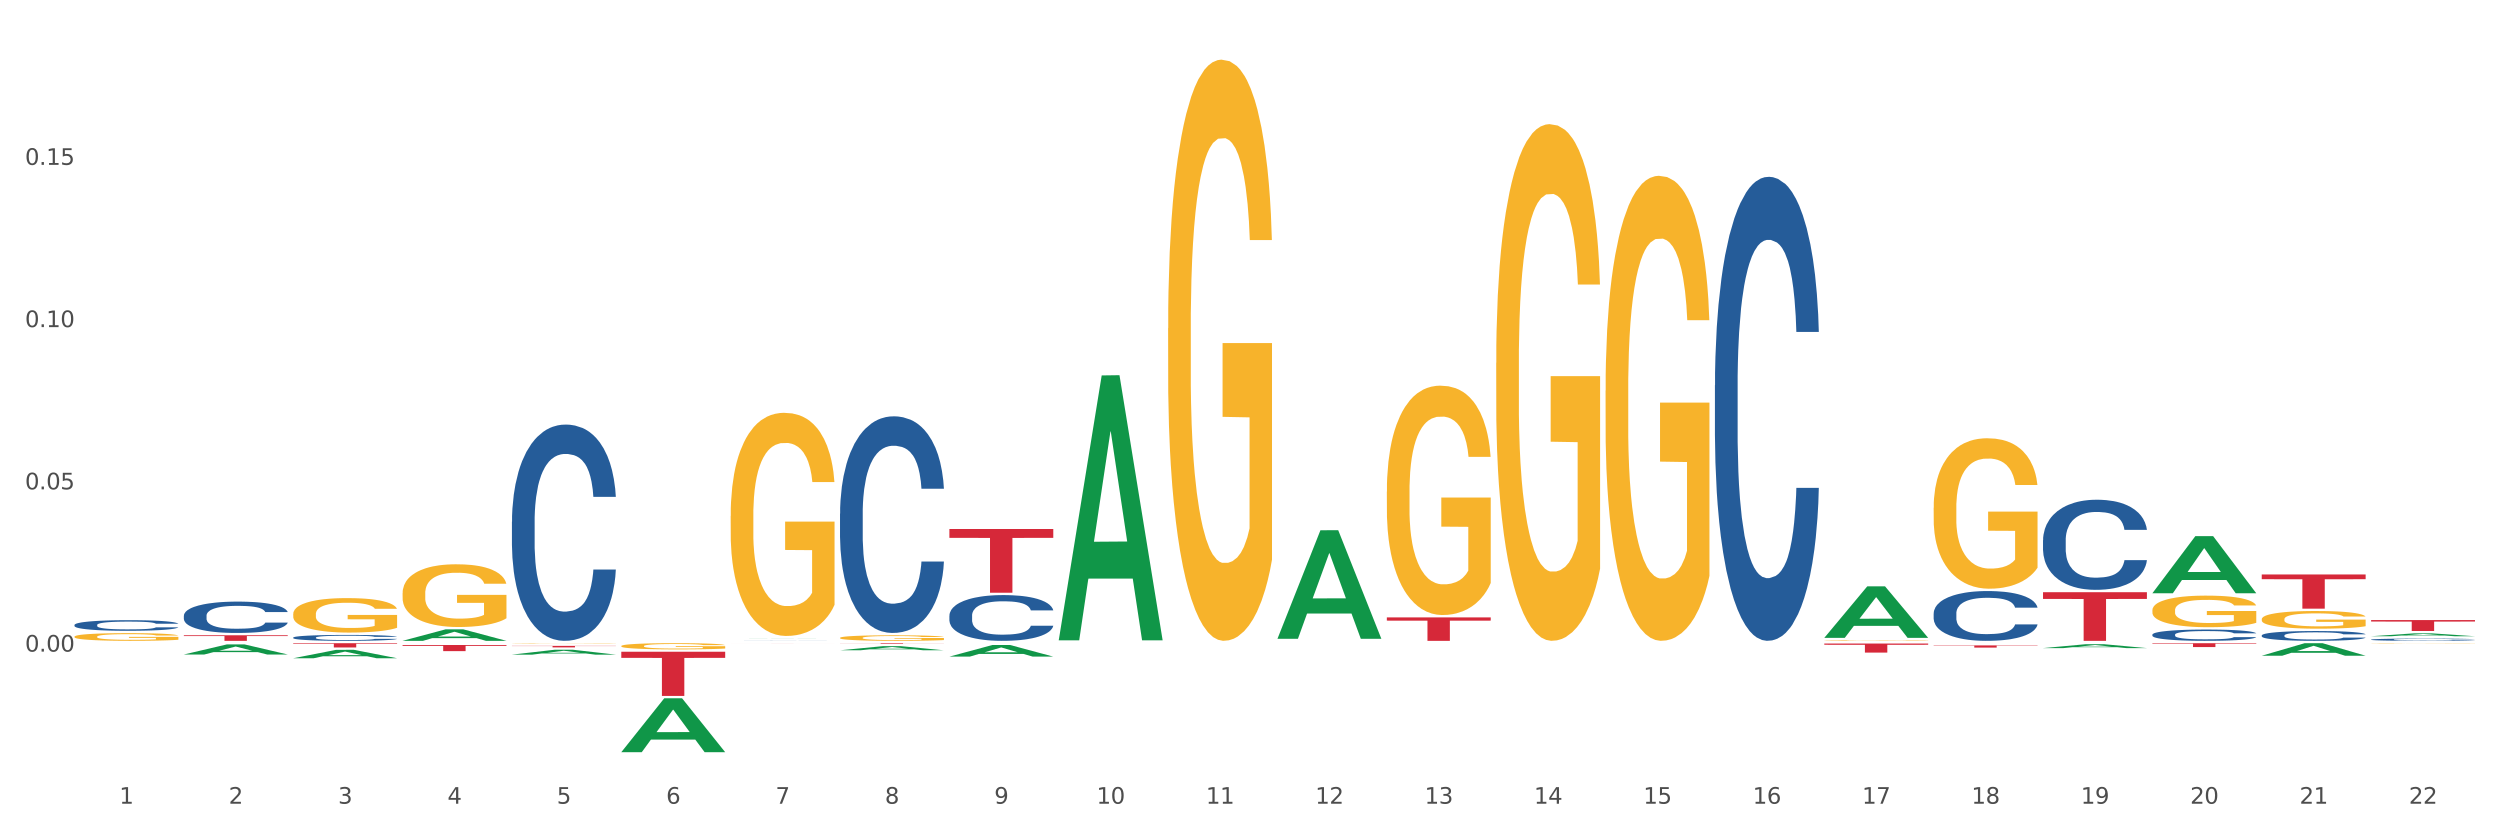 <?xml version="1.0" encoding="utf-8" standalone="no"?>
<!DOCTYPE svg PUBLIC "-//W3C//DTD SVG 1.1//EN"
  "http://www.w3.org/Graphics/SVG/1.1/DTD/svg11.dtd">
<svg xmlns:xlink="http://www.w3.org/1999/xlink" width="1080pt" height="360pt" viewBox="0 0 1080 360" xmlns="http://www.w3.org/2000/svg" version="1.1">
 <rect x="0" y="0" width="1080" height="360" fill="#333333" stroke="none"/>
 <defs>
  <style type="text/css">*{stroke-linejoin: round; stroke-linecap: butt}</style>
 </defs>
 <g id="figure_1">
  <g id="patch_1">
   <path d="M 0 360 
L 1080 360 
L 1080 0 
L 0 0 
z
" style="fill: #ffffff; stroke: #ffffff; stroke-linejoin: miter"/>
  </g>
  <g id="axes_1">
   <g id="matplotlib.axis_1">
    <g id="xtick_1">
     <g id="text_1">
      <!-- 1 -->
      <g style="fill: #4d4d4d" transform="translate(51.562 347.204) scale(0.096 -0.096)">
       <defs>
        <path id="DejaVuSans-31" d="M 794 531 
L 1825 531 
L 1825 4091 
L 703 3866 
L 703 4441 
L 1819 4666 
L 2450 4666 
L 2450 531 
L 3481 531 
L 3481 0 
L 794 0 
L 794 531 
z
" transform="scale(0.016)"/>
       </defs>
       <use xlink:href="#DejaVuSans-31"/>
      </g>
     </g>
    </g>
    <g id="xtick_2">
     <g id="text_2">
      <!-- 2 -->
      <g style="fill: #4d4d4d" transform="translate(98.807 347.204) scale(0.096 -0.096)">
       <defs>
        <path id="DejaVuSans-32" d="M 1228 531 
L 3431 531 
L 3431 0 
L 469 0 
L 469 531 
Q 828 903 1448 1529 
Q 2069 2156 2228 2338 
Q 2531 2678 2651 2914 
Q 2772 3150 2772 3378 
Q 2772 3750 2511 3984 
Q 2250 4219 1831 4219 
Q 1534 4219 1204 4116 
Q 875 4013 500 3803 
L 500 4441 
Q 881 4594 1212 4672 
Q 1544 4750 1819 4750 
Q 2544 4750 2975 4387 
Q 3406 4025 3406 3419 
Q 3406 3131 3298 2873 
Q 3191 2616 2906 2266 
Q 2828 2175 2409 1742 
Q 1991 1309 1228 531 
z
" transform="scale(0.016)"/>
       </defs>
       <use xlink:href="#DejaVuSans-32"/>
      </g>
     </g>
    </g>
    <g id="xtick_3">
     <g id="text_3">
      <!-- 3 -->
      <g style="fill: #4d4d4d" transform="translate(146.052 347.204) scale(0.096 -0.096)">
       <defs>
        <path id="DejaVuSans-33" d="M 2597 2516 
Q 3050 2419 3304 2112 
Q 3559 1806 3559 1356 
Q 3559 666 3084 287 
Q 2609 -91 1734 -91 
Q 1441 -91 1130 -33 
Q 819 25 488 141 
L 488 750 
Q 750 597 1062 519 
Q 1375 441 1716 441 
Q 2309 441 2620 675 
Q 2931 909 2931 1356 
Q 2931 1769 2642 2001 
Q 2353 2234 1838 2234 
L 1294 2234 
L 1294 2753 
L 1863 2753 
Q 2328 2753 2575 2939 
Q 2822 3125 2822 3475 
Q 2822 3834 2567 4026 
Q 2313 4219 1838 4219 
Q 1578 4219 1281 4162 
Q 984 4106 628 3988 
L 628 4550 
Q 988 4650 1302 4700 
Q 1616 4750 1894 4750 
Q 2613 4750 3031 4423 
Q 3450 4097 3450 3541 
Q 3450 3153 3228 2886 
Q 3006 2619 2597 2516 
z
" transform="scale(0.016)"/>
       </defs>
       <use xlink:href="#DejaVuSans-33"/>
      </g>
     </g>
    </g>
    <g id="xtick_4">
     <g id="text_4">
      <!-- 4 -->
      <g style="fill: #4d4d4d" transform="translate(193.297 347.204) scale(0.096 -0.096)">
       <defs>
        <path id="DejaVuSans-34" d="M 2419 4116 
L 825 1625 
L 2419 1625 
L 2419 4116 
z
M 2253 4666 
L 3047 4666 
L 3047 1625 
L 3713 1625 
L 3713 1100 
L 3047 1100 
L 3047 0 
L 2419 0 
L 2419 1100 
L 313 1100 
L 313 1709 
L 2253 4666 
z
" transform="scale(0.016)"/>
       </defs>
       <use xlink:href="#DejaVuSans-34"/>
      </g>
     </g>
    </g>
    <g id="xtick_5">
     <g id="text_5">
      <!-- 5 -->
      <g style="fill: #4d4d4d" transform="translate(240.542 347.204) scale(0.096 -0.096)">
       <defs>
        <path id="DejaVuSans-35" d="M 691 4666 
L 3169 4666 
L 3169 4134 
L 1269 4134 
L 1269 2991 
Q 1406 3038 1543 3061 
Q 1681 3084 1819 3084 
Q 2600 3084 3056 2656 
Q 3513 2228 3513 1497 
Q 3513 744 3044 326 
Q 2575 -91 1722 -91 
Q 1428 -91 1123 -41 
Q 819 9 494 109 
L 494 744 
Q 775 591 1075 516 
Q 1375 441 1709 441 
Q 2250 441 2565 725 
Q 2881 1009 2881 1497 
Q 2881 1984 2565 2268 
Q 2250 2553 1709 2553 
Q 1456 2553 1204 2497 
Q 953 2441 691 2322 
L 691 4666 
z
" transform="scale(0.016)"/>
       </defs>
       <use xlink:href="#DejaVuSans-35"/>
      </g>
     </g>
    </g>
    <g id="xtick_6">
     <g id="text_6">
      <!-- 6 -->
      <g style="fill: #4d4d4d" transform="translate(287.787 347.204) scale(0.096 -0.096)">
       <defs>
        <path id="DejaVuSans-36" d="M 2113 2584 
Q 1688 2584 1439 2293 
Q 1191 2003 1191 1497 
Q 1191 994 1439 701 
Q 1688 409 2113 409 
Q 2538 409 2786 701 
Q 3034 994 3034 1497 
Q 3034 2003 2786 2293 
Q 2538 2584 2113 2584 
z
M 3366 4563 
L 3366 3988 
Q 3128 4100 2886 4159 
Q 2644 4219 2406 4219 
Q 1781 4219 1451 3797 
Q 1122 3375 1075 2522 
Q 1259 2794 1537 2939 
Q 1816 3084 2150 3084 
Q 2853 3084 3261 2657 
Q 3669 2231 3669 1497 
Q 3669 778 3244 343 
Q 2819 -91 2113 -91 
Q 1303 -91 875 529 
Q 447 1150 447 2328 
Q 447 3434 972 4092 
Q 1497 4750 2381 4750 
Q 2619 4750 2861 4703 
Q 3103 4656 3366 4563 
z
" transform="scale(0.016)"/>
       </defs>
       <use xlink:href="#DejaVuSans-36"/>
      </g>
     </g>
    </g>
    <g id="xtick_7">
     <g id="text_7">
      <!-- 7 -->
      <g style="fill: #4d4d4d" transform="translate(335.032 347.204) scale(0.096 -0.096)">
       <defs>
        <path id="DejaVuSans-37" d="M 525 4666 
L 3525 4666 
L 3525 4397 
L 1831 0 
L 1172 0 
L 2766 4134 
L 525 4134 
L 525 4666 
z
" transform="scale(0.016)"/>
       </defs>
       <use xlink:href="#DejaVuSans-37"/>
      </g>
     </g>
    </g>
    <g id="xtick_8">
     <g id="text_8">
      <!-- 8 -->
      <g style="fill: #4d4d4d" transform="translate(382.276 347.204) scale(0.096 -0.096)">
       <defs>
        <path id="DejaVuSans-38" d="M 2034 2216 
Q 1584 2216 1326 1975 
Q 1069 1734 1069 1313 
Q 1069 891 1326 650 
Q 1584 409 2034 409 
Q 2484 409 2743 651 
Q 3003 894 3003 1313 
Q 3003 1734 2745 1975 
Q 2488 2216 2034 2216 
z
M 1403 2484 
Q 997 2584 770 2862 
Q 544 3141 544 3541 
Q 544 4100 942 4425 
Q 1341 4750 2034 4750 
Q 2731 4750 3128 4425 
Q 3525 4100 3525 3541 
Q 3525 3141 3298 2862 
Q 3072 2584 2669 2484 
Q 3125 2378 3379 2068 
Q 3634 1759 3634 1313 
Q 3634 634 3220 271 
Q 2806 -91 2034 -91 
Q 1263 -91 848 271 
Q 434 634 434 1313 
Q 434 1759 690 2068 
Q 947 2378 1403 2484 
z
M 1172 3481 
Q 1172 3119 1398 2916 
Q 1625 2713 2034 2713 
Q 2441 2713 2670 2916 
Q 2900 3119 2900 3481 
Q 2900 3844 2670 4047 
Q 2441 4250 2034 4250 
Q 1625 4250 1398 4047 
Q 1172 3844 1172 3481 
z
" transform="scale(0.016)"/>
       </defs>
       <use xlink:href="#DejaVuSans-38"/>
      </g>
     </g>
    </g>
    <g id="xtick_9">
     <g id="text_9">
      <!-- 9 -->
      <g style="fill: #4d4d4d" transform="translate(429.521 347.204) scale(0.096 -0.096)">
       <defs>
        <path id="DejaVuSans-39" d="M 703 97 
L 703 672 
Q 941 559 1184 500 
Q 1428 441 1663 441 
Q 2288 441 2617 861 
Q 2947 1281 2994 2138 
Q 2813 1869 2534 1725 
Q 2256 1581 1919 1581 
Q 1219 1581 811 2004 
Q 403 2428 403 3163 
Q 403 3881 828 4315 
Q 1253 4750 1959 4750 
Q 2769 4750 3195 4129 
Q 3622 3509 3622 2328 
Q 3622 1225 3098 567 
Q 2575 -91 1691 -91 
Q 1453 -91 1209 -44 
Q 966 3 703 97 
z
M 1959 2075 
Q 2384 2075 2632 2365 
Q 2881 2656 2881 3163 
Q 2881 3666 2632 3958 
Q 2384 4250 1959 4250 
Q 1534 4250 1286 3958 
Q 1038 3666 1038 3163 
Q 1038 2656 1286 2365 
Q 1534 2075 1959 2075 
z
" transform="scale(0.016)"/>
       </defs>
       <use xlink:href="#DejaVuSans-39"/>
      </g>
     </g>
    </g>
    <g id="xtick_10">
     <g id="text_10">
      <!-- 10 -->
      <g style="fill: #4d4d4d" transform="translate(473.712 347.204) scale(0.096 -0.096)">
       <defs>
        <path id="DejaVuSans-30" d="M 2034 4250 
Q 1547 4250 1301 3770 
Q 1056 3291 1056 2328 
Q 1056 1369 1301 889 
Q 1547 409 2034 409 
Q 2525 409 2770 889 
Q 3016 1369 3016 2328 
Q 3016 3291 2770 3770 
Q 2525 4250 2034 4250 
z
M 2034 4750 
Q 2819 4750 3233 4129 
Q 3647 3509 3647 2328 
Q 3647 1150 3233 529 
Q 2819 -91 2034 -91 
Q 1250 -91 836 529 
Q 422 1150 422 2328 
Q 422 3509 836 4129 
Q 1250 4750 2034 4750 
z
" transform="scale(0.016)"/>
       </defs>
       <use xlink:href="#DejaVuSans-31"/>
       <use xlink:href="#DejaVuSans-30" transform="translate(63.623 0)"/>
      </g>
     </g>
    </g>
    <g id="xtick_11">
     <g id="text_11">
      <!-- 11 -->
      <g style="fill: #4d4d4d" transform="translate(520.957 347.204) scale(0.096 -0.096)">
       <use xlink:href="#DejaVuSans-31"/>
       <use xlink:href="#DejaVuSans-31" transform="translate(63.623 0)"/>
      </g>
     </g>
    </g>
    <g id="xtick_12">
     <g id="text_12">
      <!-- 12 -->
      <g style="fill: #4d4d4d" transform="translate(568.202 347.204) scale(0.096 -0.096)">
       <use xlink:href="#DejaVuSans-31"/>
       <use xlink:href="#DejaVuSans-32" transform="translate(63.623 0)"/>
      </g>
     </g>
    </g>
    <g id="xtick_13">
     <g id="text_13">
      <!-- 13 -->
      <g style="fill: #4d4d4d" transform="translate(615.447 347.204) scale(0.096 -0.096)">
       <use xlink:href="#DejaVuSans-31"/>
       <use xlink:href="#DejaVuSans-33" transform="translate(63.623 0)"/>
      </g>
     </g>
    </g>
    <g id="xtick_14">
     <g id="text_14">
      <!-- 14 -->
      <g style="fill: #4d4d4d" transform="translate(662.692 347.204) scale(0.096 -0.096)">
       <use xlink:href="#DejaVuSans-31"/>
       <use xlink:href="#DejaVuSans-34" transform="translate(63.623 0)"/>
      </g>
     </g>
    </g>
    <g id="xtick_15">
     <g id="text_15">
      <!-- 15 -->
      <g style="fill: #4d4d4d" transform="translate(709.937 347.204) scale(0.096 -0.096)">
       <use xlink:href="#DejaVuSans-31"/>
       <use xlink:href="#DejaVuSans-35" transform="translate(63.623 0)"/>
      </g>
     </g>
    </g>
    <g id="xtick_16">
     <g id="text_16">
      <!-- 16 -->
      <g style="fill: #4d4d4d" transform="translate(757.181 347.204) scale(0.096 -0.096)">
       <use xlink:href="#DejaVuSans-31"/>
       <use xlink:href="#DejaVuSans-36" transform="translate(63.623 0)"/>
      </g>
     </g>
    </g>
    <g id="xtick_17">
     <g id="text_17">
      <!-- 17 -->
      <g style="fill: #4d4d4d" transform="translate(804.426 347.204) scale(0.096 -0.096)">
       <use xlink:href="#DejaVuSans-31"/>
       <use xlink:href="#DejaVuSans-37" transform="translate(63.623 0)"/>
      </g>
     </g>
    </g>
    <g id="xtick_18">
     <g id="text_18">
      <!-- 18 -->
      <g style="fill: #4d4d4d" transform="translate(851.671 347.204) scale(0.096 -0.096)">
       <use xlink:href="#DejaVuSans-31"/>
       <use xlink:href="#DejaVuSans-38" transform="translate(63.623 0)"/>
      </g>
     </g>
    </g>
    <g id="xtick_19">
     <g id="text_19">
      <!-- 19 -->
      <g style="fill: #4d4d4d" transform="translate(898.916 347.204) scale(0.096 -0.096)">
       <use xlink:href="#DejaVuSans-31"/>
       <use xlink:href="#DejaVuSans-39" transform="translate(63.623 0)"/>
      </g>
     </g>
    </g>
    <g id="xtick_20">
     <g id="text_20">
      <!-- 20 -->
      <g style="fill: #4d4d4d" transform="translate(946.161 347.204) scale(0.096 -0.096)">
       <use xlink:href="#DejaVuSans-32"/>
       <use xlink:href="#DejaVuSans-30" transform="translate(63.623 0)"/>
      </g>
     </g>
    </g>
    <g id="xtick_21">
     <g id="text_21">
      <!-- 21 -->
      <g style="fill: #4d4d4d" transform="translate(993.406 347.204) scale(0.096 -0.096)">
       <use xlink:href="#DejaVuSans-32"/>
       <use xlink:href="#DejaVuSans-31" transform="translate(63.623 0)"/>
      </g>
     </g>
    </g>
    <g id="xtick_22">
     <g id="text_22">
      <!-- 22 -->
      <g style="fill: #4d4d4d" transform="translate(1040.651 347.204) scale(0.096 -0.096)">
       <use xlink:href="#DejaVuSans-32"/>
       <use xlink:href="#DejaVuSans-32" transform="translate(63.623 0)"/>
      </g>
     </g>
    </g>
    <g id="xtick_23"/>
    <g id="xtick_24"/>
    <g id="xtick_25"/>
    <g id="xtick_26"/>
    <g id="xtick_27"/>
    <g id="xtick_28"/>
    <g id="xtick_29"/>
    <g id="xtick_30"/>
    <g id="xtick_31"/>
    <g id="xtick_32"/>
    <g id="xtick_33"/>
    <g id="xtick_34"/>
    <g id="xtick_35"/>
    <g id="xtick_36"/>
    <g id="xtick_37"/>
    <g id="xtick_38"/>
    <g id="xtick_39"/>
    <g id="xtick_40"/>
    <g id="xtick_41"/>
    <g id="xtick_42"/>
    <g id="xtick_43"/>
   </g>
   <g id="matplotlib.axis_2">
    <g id="ytick_1">
     <g id="text_23">
      <!-- 0.00 -->
      <g style="fill: #4d4d4d" transform="translate(10.8 281.496) scale(0.096 -0.096)">
       <defs>
        <path id="DejaVuSans-2e" d="M 684 794 
L 1344 794 
L 1344 0 
L 684 0 
L 684 794 
z
" transform="scale(0.016)"/>
       </defs>
       <use xlink:href="#DejaVuSans-30"/>
       <use xlink:href="#DejaVuSans-2e" transform="translate(63.623 0)"/>
       <use xlink:href="#DejaVuSans-30" transform="translate(95.41 0)"/>
       <use xlink:href="#DejaVuSans-30" transform="translate(159.033 0)"/>
      </g>
     </g>
    </g>
    <g id="ytick_2">
     <g id="text_24">
      <!-- 0.05 -->
      <g style="fill: #4d4d4d" transform="translate(10.8 211.405) scale(0.096 -0.096)">
       <use xlink:href="#DejaVuSans-30"/>
       <use xlink:href="#DejaVuSans-2e" transform="translate(63.623 0)"/>
       <use xlink:href="#DejaVuSans-30" transform="translate(95.41 0)"/>
       <use xlink:href="#DejaVuSans-35" transform="translate(159.033 0)"/>
      </g>
     </g>
    </g>
    <g id="ytick_3">
     <g id="text_25">
      <!-- 0.10 -->
      <g style="fill: #4d4d4d" transform="translate(10.8 141.313) scale(0.096 -0.096)">
       <use xlink:href="#DejaVuSans-30"/>
       <use xlink:href="#DejaVuSans-2e" transform="translate(63.623 0)"/>
       <use xlink:href="#DejaVuSans-31" transform="translate(95.41 0)"/>
       <use xlink:href="#DejaVuSans-30" transform="translate(159.033 0)"/>
      </g>
     </g>
    </g>
    <g id="ytick_4">
     <g id="text_26">
      <!-- 0.15 -->
      <g style="fill: #4d4d4d" transform="translate(10.8 71.221) scale(0.096 -0.096)">
       <use xlink:href="#DejaVuSans-30"/>
       <use xlink:href="#DejaVuSans-2e" transform="translate(63.623 0)"/>
       <use xlink:href="#DejaVuSans-31" transform="translate(95.41 0)"/>
       <use xlink:href="#DejaVuSans-35" transform="translate(159.033 0)"/>
      </g>
     </g>
    </g>
    <g id="ytick_5"/>
    <g id="ytick_6"/>
    <g id="ytick_7"/>
    <g id="ytick_8"/>
    <g id="ytick_9"/>
   </g>
   <g id="PolyCollection_1">
    <path d="M 32.175 278.383 
L 32.221 278.383 
L 50.73 278.381 
L 58.411 278.381 
L 77.058 278.383 
L 68.174 278.383 
L 64.148 278.383 
L 45.038 278.383 
L 44.899 278.383 
L 41.013 278.383 
L 32.175 278.383 
L 32.175 278.383 
L 47.444 278.382 
L 61.742 278.382 
L 54.663 278.381 
L 54.57 278.381 
L 54.478 278.381 
L 47.398 278.382 
L 47.444 278.382 
L 32.175 278.383 
z
" clip-path="url(#p124b2da2f9)" style="fill: #109648"/>
    <path d="M 79.42 282.738 
L 79.466 282.734 
L 97.974 278.391 
L 105.655 278.387 
L 124.303 282.746 
L 115.419 282.746 
L 111.393 281.731 
L 92.283 281.731 
L 92.144 281.747 
L 88.258 282.746 
L 79.42 282.746 
L 79.42 282.738 
L 94.689 281.125 
L 108.987 281.121 
L 101.907 279.316 
L 101.815 279.308 
L 101.722 279.32 
L 94.643 281.121 
L 94.689 281.125 
L 79.42 282.738 
z
" clip-path="url(#p124b2da2f9)" style="fill: #109648"/>
    <path d="M 126.665 284.359 
L 126.711 284.356 
L 145.219 280.73 
L 152.9 280.726 
L 171.547 284.366 
L 162.663 284.366 
L 158.638 283.518 
L 139.528 283.518 
L 139.389 283.532 
L 135.502 284.366 
L 126.665 284.366 
L 126.665 284.359 
L 141.934 283.013 
L 156.232 283.009 
L 149.152 281.502 
L 149.06 281.495 
L 148.967 281.505 
L 141.888 283.009 
L 141.934 283.013 
L 126.665 284.359 
z
" clip-path="url(#p124b2da2f9)" style="fill: #109648"/>
    <path d="M 173.91 276.832 
L 173.956 276.827 
L 192.464 271.884 
L 200.145 271.879 
L 218.792 276.841 
L 209.908 276.841 
L 205.883 275.685 
L 186.773 275.685 
L 186.634 275.704 
L 182.747 276.841 
L 173.91 276.841 
L 173.91 276.832 
L 189.179 274.996 
L 203.477 274.991 
L 196.397 272.937 
L 196.305 272.927 
L 196.212 272.941 
L 189.133 274.991 
L 189.179 274.996 
L 173.91 276.832 
z
" clip-path="url(#p124b2da2f9)" style="fill: #109648"/>
    <path d="M 929.828 274.156 
L 929.881 274.152 
L 929.881 274.027 
L 930.04 273.858 
L 930.623 273.546 
L 931.366 273.31 
L 932.639 273.034 
L 933.329 272.918 
L 934.231 272.789 
L 936.088 272.58 
L 938.21 272.402 
L 939.695 272.304 
L 940.81 272.241 
L 943.303 272.13 
L 944.735 272.081 
L 946.221 272.041 
L 947.494 272.014 
L 949.616 271.983 
L 951.314 271.97 
L 953.277 271.965 
L 954.922 271.97 
L 957.097 271.988 
L 960.28 272.041 
L 961.5 272.072 
L 963.145 272.126 
L 964.842 272.197 
L 966.222 272.268 
L 967.813 272.371 
L 969.458 272.504 
L 971.05 272.673 
L 972.164 272.829 
L 973.066 272.994 
L 973.861 273.194 
L 974.445 273.412 
L 974.71 273.595 
L 965.002 273.595 
L 964.736 273.43 
L 964.206 273.252 
L 963.675 273.132 
L 963.092 273.034 
L 962.19 272.923 
L 961.394 272.851 
L 960.068 272.767 
L 958.847 272.713 
L 957.839 272.682 
L 956.619 272.655 
L 954.02 272.629 
L 952.163 272.629 
L 950.996 272.638 
L 949.563 272.66 
L 948.343 272.691 
L 946.911 272.745 
L 945.796 272.802 
L 944.682 272.878 
L 944.046 272.932 
L 943.091 273.03 
L 942.454 273.11 
L 941.605 273.248 
L 941.128 273.346 
L 940.279 273.599 
L 939.908 273.786 
L 939.748 273.916 
L 939.642 274.058 
L 939.642 274.753 
L 939.961 275.064 
L 940.226 275.198 
L 940.65 275.349 
L 941.446 275.545 
L 942.613 275.737 
L 943.834 275.875 
L 944.842 275.959 
L 945.796 276.022 
L 946.751 276.071 
L 947.919 276.115 
L 948.874 276.142 
L 950.306 276.169 
L 952.004 276.182 
L 953.33 276.182 
L 956.036 276.16 
L 957.256 276.137 
L 958.423 276.106 
L 959.696 276.057 
L 960.704 276.004 
L 961.288 275.964 
L 962.243 275.879 
L 962.986 275.79 
L 963.622 275.688 
L 964.047 275.599 
L 964.524 275.465 
L 964.895 275.314 
L 965.002 275.233 
L 974.71 275.233 
L 974.498 275.394 
L 974.127 275.55 
L 973.384 275.759 
L 972.8 275.879 
L 971.898 276.026 
L 970.944 276.151 
L 969.617 276.289 
L 968.397 276.391 
L 967.124 276.48 
L 965.744 276.56 
L 963.251 276.672 
L 962.349 276.703 
L 960.439 276.756 
L 958.954 276.787 
L 956.778 276.819 
L 954.55 276.836 
L 952.216 276.841 
L 950.147 276.832 
L 947.866 276.805 
L 946.433 276.779 
L 944.842 276.738 
L 942.985 276.676 
L 941.234 276.6 
L 939.589 276.511 
L 938.051 276.409 
L 936.618 276.293 
L 934.762 276.102 
L 933.382 275.915 
L 932.374 275.741 
L 931.684 275.594 
L 930.995 275.407 
L 930.623 275.278 
L 930.04 274.966 
L 929.828 274.677 
L 929.828 274.156 
z
" clip-path="url(#p124b2da2f9)" style="fill: #255c99"/>
    <path d="M 882.583 233.372 
L 882.636 233.337 
L 882.636 232.341 
L 882.795 230.99 
L 883.379 228.501 
L 884.121 226.617 
L 885.395 224.413 
L 886.084 223.488 
L 886.986 222.457 
L 888.843 220.786 
L 890.965 219.364 
L 892.451 218.582 
L 893.565 218.084 
L 896.058 217.195 
L 897.491 216.804 
L 898.976 216.484 
L 900.249 216.271 
L 902.371 216.022 
L 904.069 215.916 
L 906.032 215.88 
L 907.677 215.916 
L 909.852 216.058 
L 913.035 216.484 
L 914.255 216.733 
L 915.9 217.16 
L 917.598 217.729 
L 918.977 218.298 
L 920.569 219.115 
L 922.213 220.182 
L 923.805 221.533 
L 924.919 222.777 
L 925.821 224.093 
L 926.617 225.693 
L 927.2 227.435 
L 927.465 228.892 
L 917.757 228.892 
L 917.491 227.577 
L 916.961 226.155 
L 916.43 225.195 
L 915.847 224.413 
L 914.945 223.524 
L 914.149 222.955 
L 912.823 222.28 
L 911.603 221.853 
L 910.595 221.604 
L 909.374 221.391 
L 906.775 221.177 
L 904.918 221.177 
L 903.751 221.249 
L 902.318 221.426 
L 901.098 221.675 
L 899.666 222.102 
L 898.552 222.564 
L 897.438 223.168 
L 896.801 223.595 
L 895.846 224.377 
L 895.209 225.017 
L 894.36 226.119 
L 893.883 226.901 
L 893.034 228.928 
L 892.663 230.421 
L 892.504 231.452 
L 892.398 232.59 
L 892.398 238.136 
L 892.716 240.625 
L 892.981 241.691 
L 893.406 242.9 
L 894.201 244.465 
L 895.368 245.993 
L 896.589 247.095 
L 897.597 247.771 
L 898.552 248.269 
L 899.507 248.66 
L 900.674 249.015 
L 901.629 249.229 
L 903.061 249.442 
L 904.759 249.549 
L 906.085 249.549 
L 908.791 249.371 
L 910.011 249.193 
L 911.178 248.944 
L 912.451 248.553 
L 913.459 248.127 
L 914.043 247.807 
L 914.998 247.131 
L 915.741 246.42 
L 916.377 245.602 
L 916.802 244.891 
L 917.279 243.825 
L 917.651 242.616 
L 917.757 241.976 
L 927.465 241.976 
L 927.253 243.256 
L 926.882 244.5 
L 926.139 246.171 
L 925.555 247.131 
L 924.654 248.304 
L 923.699 249.3 
L 922.372 250.402 
L 921.152 251.22 
L 919.879 251.931 
L 918.499 252.571 
L 916.006 253.459 
L 915.104 253.708 
L 913.194 254.135 
L 911.709 254.384 
L 909.534 254.633 
L 907.305 254.775 
L 904.971 254.81 
L 902.902 254.739 
L 900.621 254.526 
L 899.188 254.313 
L 897.597 253.993 
L 895.74 253.495 
L 893.989 252.891 
L 892.344 252.18 
L 890.806 251.362 
L 889.373 250.437 
L 887.517 248.909 
L 886.137 247.415 
L 885.129 246.029 
L 884.44 244.856 
L 883.75 243.362 
L 883.379 242.331 
L 882.795 239.843 
L 882.583 237.532 
L 882.583 233.372 
z
" clip-path="url(#p124b2da2f9)" style="fill: #255c99"/>
    <path d="M 835.338 264.997 
L 835.391 264.977 
L 835.391 264.427 
L 835.55 263.681 
L 836.134 262.306 
L 836.876 261.265 
L 838.15 260.047 
L 838.839 259.537 
L 839.741 258.967 
L 841.598 258.044 
L 843.72 257.258 
L 845.206 256.826 
L 846.32 256.551 
L 848.813 256.06 
L 850.246 255.844 
L 851.731 255.667 
L 853.004 255.549 
L 855.127 255.412 
L 856.824 255.353 
L 858.787 255.333 
L 860.432 255.353 
L 862.607 255.432 
L 865.79 255.667 
L 867.01 255.805 
L 868.655 256.04 
L 870.353 256.355 
L 871.732 256.669 
L 873.324 257.121 
L 874.968 257.71 
L 876.56 258.456 
L 877.674 259.144 
L 878.576 259.871 
L 879.372 260.754 
L 879.955 261.717 
L 880.221 262.522 
L 870.512 262.522 
L 870.247 261.795 
L 869.716 261.01 
L 869.186 260.479 
L 868.602 260.047 
L 867.7 259.556 
L 866.904 259.242 
L 865.578 258.869 
L 864.358 258.633 
L 863.35 258.496 
L 862.13 258.378 
L 859.53 258.26 
L 857.673 258.26 
L 856.506 258.299 
L 855.073 258.397 
L 853.853 258.535 
L 852.421 258.771 
L 851.307 259.026 
L 850.193 259.36 
L 849.556 259.596 
L 848.601 260.028 
L 847.964 260.381 
L 847.116 260.99 
L 846.638 261.422 
L 845.789 262.542 
L 845.418 263.367 
L 845.259 263.936 
L 845.153 264.565 
L 845.153 267.629 
L 845.471 269.004 
L 845.736 269.593 
L 846.161 270.261 
L 846.956 271.125 
L 848.124 271.97 
L 849.344 272.579 
L 850.352 272.952 
L 851.307 273.227 
L 852.262 273.443 
L 853.429 273.639 
L 854.384 273.757 
L 855.816 273.875 
L 857.514 273.934 
L 858.84 273.934 
L 861.546 273.836 
L 862.766 273.737 
L 863.933 273.6 
L 865.207 273.384 
L 866.215 273.148 
L 866.798 272.971 
L 867.753 272.598 
L 868.496 272.205 
L 869.132 271.754 
L 869.557 271.361 
L 870.034 270.772 
L 870.406 270.104 
L 870.512 269.75 
L 880.221 269.75 
L 880.008 270.457 
L 879.637 271.145 
L 878.894 272.068 
L 878.311 272.598 
L 877.409 273.246 
L 876.454 273.796 
L 875.127 274.405 
L 873.907 274.857 
L 872.634 275.25 
L 871.255 275.603 
L 868.761 276.094 
L 867.859 276.232 
L 865.949 276.468 
L 864.464 276.605 
L 862.289 276.743 
L 860.06 276.821 
L 857.726 276.841 
L 855.657 276.802 
L 853.376 276.684 
L 851.943 276.566 
L 850.352 276.389 
L 848.495 276.114 
L 846.744 275.78 
L 845.1 275.387 
L 843.561 274.936 
L 842.129 274.425 
L 840.272 273.58 
L 838.892 272.755 
L 837.884 271.989 
L 837.195 271.341 
L 836.505 270.516 
L 836.134 269.947 
L 835.55 268.572 
L 835.338 267.295 
L 835.338 264.997 
z
" clip-path="url(#p124b2da2f9)" style="fill: #255c99"/>
    <path d="M 977.072 274.508 
L 977.126 274.504 
L 977.126 274.396 
L 977.285 274.249 
L 977.868 273.978 
L 978.611 273.773 
L 979.884 273.533 
L 980.574 273.432 
L 981.476 273.32 
L 983.333 273.138 
L 985.455 272.983 
L 986.94 272.898 
L 988.054 272.844 
L 990.548 272.747 
L 991.98 272.705 
L 993.466 272.67 
L 994.739 272.647 
L 996.861 272.62 
L 998.559 272.608 
L 1000.522 272.604 
L 1002.166 272.608 
L 1004.342 272.624 
L 1007.525 272.67 
L 1008.745 272.697 
L 1010.39 272.744 
L 1012.087 272.805 
L 1013.467 272.867 
L 1015.058 272.956 
L 1016.703 273.072 
L 1018.294 273.219 
L 1019.409 273.355 
L 1020.31 273.498 
L 1021.106 273.672 
L 1021.69 273.862 
L 1021.955 274.02 
L 1012.246 274.02 
L 1011.981 273.877 
L 1011.451 273.722 
L 1010.92 273.618 
L 1010.337 273.533 
L 1009.435 273.436 
L 1008.639 273.374 
L 1007.313 273.301 
L 1006.092 273.254 
L 1005.084 273.227 
L 1003.864 273.204 
L 1001.265 273.181 
L 999.408 273.181 
L 998.241 273.188 
L 996.808 273.208 
L 995.588 273.235 
L 994.155 273.281 
L 993.041 273.332 
L 991.927 273.397 
L 991.291 273.444 
L 990.336 273.529 
L 989.699 273.599 
L 988.85 273.719 
L 988.373 273.804 
L 987.524 274.024 
L 987.153 274.187 
L 986.993 274.299 
L 986.887 274.423 
L 986.887 275.026 
L 987.206 275.297 
L 987.471 275.413 
L 987.895 275.545 
L 988.691 275.715 
L 989.858 275.881 
L 991.078 276.001 
L 992.086 276.075 
L 993.041 276.129 
L 993.996 276.172 
L 995.163 276.21 
L 996.118 276.233 
L 997.551 276.257 
L 999.249 276.268 
L 1000.575 276.268 
L 1003.281 276.249 
L 1004.501 276.23 
L 1005.668 276.202 
L 1006.941 276.16 
L 1007.949 276.113 
L 1008.533 276.079 
L 1009.488 276.005 
L 1010.23 275.928 
L 1010.867 275.839 
L 1011.292 275.761 
L 1011.769 275.645 
L 1012.14 275.514 
L 1012.246 275.444 
L 1021.955 275.444 
L 1021.743 275.583 
L 1021.372 275.719 
L 1020.629 275.901 
L 1020.045 276.005 
L 1019.143 276.133 
L 1018.188 276.241 
L 1016.862 276.361 
L 1015.642 276.45 
L 1014.369 276.527 
L 1012.989 276.597 
L 1010.496 276.694 
L 1009.594 276.721 
L 1007.684 276.767 
L 1006.198 276.794 
L 1004.023 276.822 
L 1001.795 276.837 
L 999.461 276.841 
L 997.392 276.833 
L 995.11 276.81 
L 993.678 276.787 
L 992.086 276.752 
L 990.23 276.698 
L 988.479 276.632 
L 986.834 276.555 
L 985.296 276.466 
L 983.863 276.365 
L 982.006 276.199 
L 980.627 276.036 
L 979.619 275.885 
L 978.929 275.758 
L 978.24 275.595 
L 977.868 275.483 
L 977.285 275.212 
L 977.072 274.96 
L 977.072 274.508 
z
" clip-path="url(#p124b2da2f9)" style="fill: #255c99"/>
    <path d="M 740.848 166.451 
L 740.901 166.268 
L 740.901 161.142 
L 741.06 154.185 
L 741.644 141.371 
L 742.387 131.668 
L 743.66 120.318 
L 744.35 115.558 
L 745.251 110.249 
L 747.108 101.645 
L 749.23 94.322 
L 750.716 90.295 
L 751.83 87.732 
L 754.324 83.155 
L 755.756 81.141 
L 757.241 79.494 
L 758.515 78.395 
L 760.637 77.114 
L 762.334 76.564 
L 764.297 76.381 
L 765.942 76.564 
L 768.117 77.297 
L 771.3 79.494 
L 772.521 80.775 
L 774.165 82.972 
L 775.863 85.901 
L 777.242 88.83 
L 778.834 93.041 
L 780.479 98.533 
L 782.07 105.489 
L 783.184 111.897 
L 784.086 118.67 
L 784.882 126.908 
L 785.465 135.878 
L 785.731 143.384 
L 776.022 143.384 
L 775.757 136.611 
L 775.226 129.288 
L 774.696 124.345 
L 774.112 120.318 
L 773.21 115.741 
L 772.415 112.812 
L 771.088 109.334 
L 769.868 107.137 
L 768.86 105.855 
L 767.64 104.757 
L 765.04 103.659 
L 763.183 103.659 
L 762.016 104.025 
L 760.584 104.94 
L 759.364 106.221 
L 757.931 108.418 
L 756.817 110.798 
L 755.703 113.91 
L 755.066 116.107 
L 754.111 120.135 
L 753.475 123.43 
L 752.626 129.105 
L 752.148 133.132 
L 751.3 143.567 
L 750.928 151.256 
L 750.769 156.565 
L 750.663 162.423 
L 750.663 190.982 
L 750.981 203.797 
L 751.246 209.289 
L 751.671 215.513 
L 752.467 223.568 
L 753.634 231.44 
L 754.854 237.115 
L 755.862 240.593 
L 756.817 243.156 
L 757.772 245.17 
L 758.939 247.001 
L 759.894 248.099 
L 761.326 249.198 
L 763.024 249.747 
L 764.35 249.747 
L 767.056 248.831 
L 768.276 247.916 
L 769.444 246.635 
L 770.717 244.621 
L 771.725 242.424 
L 772.308 240.776 
L 773.263 237.298 
L 774.006 233.637 
L 774.643 229.426 
L 775.067 225.765 
L 775.545 220.273 
L 775.916 214.049 
L 776.022 210.753 
L 785.731 210.753 
L 785.519 217.344 
L 785.147 223.751 
L 784.404 232.355 
L 783.821 237.298 
L 782.919 243.339 
L 781.964 248.465 
L 780.638 254.14 
L 779.417 258.351 
L 778.144 262.012 
L 776.765 265.308 
L 774.271 269.884 
L 773.369 271.166 
L 771.46 273.363 
L 769.974 274.644 
L 767.799 275.926 
L 765.571 276.658 
L 763.236 276.841 
L 761.167 276.475 
L 758.886 275.376 
L 757.454 274.278 
L 755.862 272.63 
L 754.005 270.067 
L 752.254 266.955 
L 750.61 263.294 
L 749.071 259.083 
L 747.639 254.323 
L 745.782 246.452 
L 744.403 238.763 
L 743.395 231.623 
L 742.705 225.582 
L 742.015 217.893 
L 741.644 212.584 
L 741.06 199.769 
L 740.848 187.87 
L 740.848 166.451 
z
" clip-path="url(#p124b2da2f9)" style="fill: #255c99"/>
    <path d="M 410.134 265.956 
L 410.187 265.938 
L 410.187 265.433 
L 410.346 264.747 
L 410.93 263.483 
L 411.673 262.527 
L 412.946 261.407 
L 413.635 260.938 
L 414.537 260.415 
L 416.394 259.566 
L 418.516 258.844 
L 420.002 258.447 
L 421.116 258.194 
L 423.609 257.743 
L 425.042 257.545 
L 426.527 257.382 
L 427.801 257.274 
L 429.923 257.147 
L 431.62 257.093 
L 433.583 257.075 
L 435.228 257.093 
L 437.403 257.166 
L 440.586 257.382 
L 441.806 257.508 
L 443.451 257.725 
L 445.149 258.014 
L 446.528 258.303 
L 448.12 258.718 
L 449.764 259.259 
L 451.356 259.945 
L 452.47 260.577 
L 453.372 261.245 
L 454.168 262.057 
L 454.751 262.942 
L 455.017 263.682 
L 445.308 263.682 
L 445.043 263.014 
L 444.512 262.292 
L 443.982 261.805 
L 443.398 261.407 
L 442.496 260.956 
L 441.7 260.667 
L 440.374 260.324 
L 439.154 260.108 
L 438.146 259.981 
L 436.926 259.873 
L 434.326 259.765 
L 432.469 259.765 
L 431.302 259.801 
L 429.87 259.891 
L 428.649 260.018 
L 427.217 260.234 
L 426.103 260.469 
L 424.989 260.776 
L 424.352 260.992 
L 423.397 261.389 
L 422.761 261.714 
L 421.912 262.274 
L 421.434 262.671 
L 420.585 263.7 
L 420.214 264.458 
L 420.055 264.981 
L 419.949 265.559 
L 419.949 268.375 
L 420.267 269.639 
L 420.532 270.18 
L 420.957 270.794 
L 421.753 271.588 
L 422.92 272.364 
L 424.14 272.924 
L 425.148 273.267 
L 426.103 273.52 
L 427.058 273.718 
L 428.225 273.899 
L 429.18 274.007 
L 430.612 274.115 
L 432.31 274.169 
L 433.636 274.169 
L 436.342 274.079 
L 437.562 273.989 
L 438.729 273.862 
L 440.003 273.664 
L 441.011 273.447 
L 441.594 273.285 
L 442.549 272.942 
L 443.292 272.581 
L 443.929 272.166 
L 444.353 271.805 
L 444.83 271.263 
L 445.202 270.649 
L 445.308 270.325 
L 455.017 270.325 
L 454.804 270.974 
L 454.433 271.606 
L 453.69 272.455 
L 453.107 272.942 
L 452.205 273.538 
L 451.25 274.043 
L 449.924 274.603 
L 448.703 275.018 
L 447.43 275.379 
L 446.051 275.704 
L 443.557 276.155 
L 442.655 276.281 
L 440.745 276.498 
L 439.26 276.624 
L 437.085 276.751 
L 434.857 276.823 
L 432.522 276.841 
L 430.453 276.805 
L 428.172 276.696 
L 426.74 276.588 
L 425.148 276.426 
L 423.291 276.173 
L 421.54 275.866 
L 419.896 275.505 
L 418.357 275.09 
L 416.925 274.621 
L 415.068 273.844 
L 413.689 273.086 
L 412.681 272.382 
L 411.991 271.787 
L 411.301 271.029 
L 410.93 270.505 
L 410.346 269.241 
L 410.134 268.068 
L 410.134 265.956 
z
" clip-path="url(#p124b2da2f9)" style="fill: #255c99"/>
    <path d="M 315.644 276.822 
L 315.697 276.822 
L 315.697 276.821 
L 315.856 276.82 
L 316.44 276.817 
L 317.183 276.816 
L 318.456 276.814 
L 319.146 276.813 
L 320.048 276.812 
L 321.904 276.81 
L 324.027 276.809 
L 325.512 276.808 
L 326.626 276.808 
L 329.12 276.807 
L 330.552 276.807 
L 332.038 276.807 
L 333.311 276.806 
L 335.433 276.806 
L 337.131 276.806 
L 339.094 276.806 
L 340.738 276.806 
L 342.913 276.806 
L 346.097 276.807 
L 347.317 276.807 
L 348.961 276.807 
L 350.659 276.808 
L 352.038 276.808 
L 353.63 276.809 
L 355.275 276.81 
L 356.866 276.811 
L 357.98 276.812 
L 358.882 276.813 
L 359.678 276.815 
L 360.262 276.816 
L 360.527 276.818 
L 350.818 276.818 
L 350.553 276.817 
L 350.022 276.815 
L 349.492 276.814 
L 348.908 276.814 
L 348.006 276.813 
L 347.211 276.812 
L 345.884 276.812 
L 344.664 276.811 
L 343.656 276.811 
L 342.436 276.811 
L 339.836 276.811 
L 337.979 276.811 
L 336.812 276.811 
L 335.38 276.811 
L 334.16 276.811 
L 332.727 276.812 
L 331.613 276.812 
L 330.499 276.813 
L 329.862 276.813 
L 328.907 276.814 
L 328.271 276.814 
L 327.422 276.815 
L 326.944 276.816 
L 326.096 276.818 
L 325.724 276.819 
L 325.565 276.82 
L 325.459 276.821 
L 325.459 276.826 
L 325.777 276.828 
L 326.043 276.829 
L 326.467 276.83 
L 327.263 276.832 
L 328.43 276.833 
L 329.65 276.834 
L 330.658 276.835 
L 331.613 276.835 
L 332.568 276.835 
L 333.735 276.836 
L 334.69 276.836 
L 336.123 276.836 
L 337.82 276.836 
L 339.147 276.836 
L 341.852 276.836 
L 343.073 276.836 
L 344.24 276.836 
L 345.513 276.835 
L 346.521 276.835 
L 347.105 276.835 
L 348.059 276.834 
L 348.802 276.833 
L 349.439 276.833 
L 349.863 276.832 
L 350.341 276.831 
L 350.712 276.83 
L 350.818 276.829 
L 360.527 276.829 
L 360.315 276.831 
L 359.943 276.832 
L 359.201 276.833 
L 358.617 276.834 
L 357.715 276.835 
L 356.76 276.836 
L 355.434 276.837 
L 354.214 276.838 
L 352.94 276.838 
L 351.561 276.839 
L 349.067 276.84 
L 348.166 276.84 
L 346.256 276.84 
L 344.77 276.84 
L 342.595 276.841 
L 340.367 276.841 
L 338.033 276.841 
L 335.963 276.841 
L 333.682 276.841 
L 332.25 276.84 
L 330.658 276.84 
L 328.801 276.84 
L 327.051 276.839 
L 325.406 276.839 
L 323.867 276.838 
L 322.435 276.837 
L 320.578 276.836 
L 319.199 276.834 
L 318.191 276.833 
L 317.501 276.832 
L 316.811 276.831 
L 316.44 276.83 
L 315.856 276.827 
L 315.644 276.825 
L 315.644 276.822 
z
" clip-path="url(#p124b2da2f9)" style="fill: #255c99"/>
    <path d="M 362.889 221.898 
L 362.942 221.812 
L 362.942 219.419 
L 363.101 216.171 
L 363.685 210.188 
L 364.428 205.658 
L 365.701 200.359 
L 366.391 198.137 
L 367.293 195.658 
L 369.149 191.641 
L 371.271 188.222 
L 372.757 186.342 
L 373.871 185.145 
L 376.365 183.008 
L 377.797 182.068 
L 379.282 181.299 
L 380.556 180.786 
L 382.678 180.188 
L 384.375 179.931 
L 386.338 179.846 
L 387.983 179.931 
L 390.158 180.273 
L 393.341 181.299 
L 394.562 181.897 
L 396.206 182.923 
L 397.904 184.291 
L 399.283 185.658 
L 400.875 187.624 
L 402.52 190.188 
L 404.111 193.436 
L 405.225 196.427 
L 406.127 199.59 
L 406.923 203.436 
L 407.506 207.624 
L 407.772 211.128 
L 398.063 211.128 
L 397.798 207.966 
L 397.267 204.547 
L 396.737 202.239 
L 396.153 200.359 
L 395.251 198.222 
L 394.456 196.855 
L 393.129 195.231 
L 391.909 194.205 
L 390.901 193.607 
L 389.681 193.094 
L 387.081 192.581 
L 385.224 192.581 
L 384.057 192.752 
L 382.625 193.18 
L 381.405 193.778 
L 379.972 194.803 
L 378.858 195.915 
L 377.744 197.368 
L 377.107 198.393 
L 376.152 200.274 
L 375.516 201.812 
L 374.667 204.462 
L 374.189 206.342 
L 373.341 211.214 
L 372.969 214.804 
L 372.81 217.282 
L 372.704 220.017 
L 372.704 233.351 
L 373.022 239.334 
L 373.287 241.898 
L 373.712 244.804 
L 374.508 248.565 
L 375.675 252.24 
L 376.895 254.89 
L 377.903 256.514 
L 378.858 257.71 
L 379.813 258.65 
L 380.98 259.505 
L 381.935 260.018 
L 383.367 260.531 
L 385.065 260.787 
L 386.391 260.787 
L 389.097 260.36 
L 390.317 259.933 
L 391.485 259.334 
L 392.758 258.394 
L 393.766 257.368 
L 394.349 256.599 
L 395.304 254.975 
L 396.047 253.266 
L 396.684 251.3 
L 397.108 249.591 
L 397.586 247.026 
L 397.957 244.12 
L 398.063 242.582 
L 407.772 242.582 
L 407.56 245.659 
L 407.188 248.65 
L 406.445 252.667 
L 405.862 254.975 
L 404.96 257.796 
L 404.005 260.189 
L 402.679 262.839 
L 401.458 264.804 
L 400.185 266.514 
L 398.806 268.052 
L 396.312 270.189 
L 395.41 270.787 
L 393.501 271.813 
L 392.015 272.411 
L 389.84 273.01 
L 387.612 273.351 
L 385.277 273.437 
L 383.208 273.266 
L 380.927 272.753 
L 379.495 272.24 
L 377.903 271.471 
L 376.046 270.275 
L 374.295 268.822 
L 372.651 267.112 
L 371.112 265.146 
L 369.68 262.924 
L 367.823 259.249 
L 366.444 255.659 
L 365.436 252.326 
L 364.746 249.505 
L 364.056 245.915 
L 363.685 243.437 
L 363.101 237.454 
L 362.889 231.898 
L 362.889 221.898 
z
" clip-path="url(#p124b2da2f9)" style="fill: #255c99"/>
    <path d="M 221.154 225.391 
L 221.208 225.306 
L 221.208 222.917 
L 221.367 219.674 
L 221.95 213.702 
L 222.693 209.18 
L 223.966 203.889 
L 224.656 201.671 
L 225.558 199.197 
L 227.415 195.186 
L 229.537 191.774 
L 231.022 189.896 
L 232.136 188.702 
L 234.63 186.569 
L 236.062 185.63 
L 237.548 184.862 
L 238.821 184.35 
L 240.943 183.753 
L 242.641 183.497 
L 244.604 183.412 
L 246.248 183.497 
L 248.424 183.839 
L 251.607 184.862 
L 252.827 185.46 
L 254.472 186.484 
L 256.169 187.849 
L 257.549 189.214 
L 259.14 191.176 
L 260.785 193.736 
L 262.376 196.978 
L 263.491 199.965 
L 264.392 203.122 
L 265.188 206.961 
L 265.772 211.142 
L 266.037 214.64 
L 256.328 214.64 
L 256.063 211.483 
L 255.533 208.07 
L 255.002 205.767 
L 254.419 203.889 
L 253.517 201.756 
L 252.721 200.391 
L 251.395 198.77 
L 250.174 197.746 
L 249.166 197.149 
L 247.946 196.637 
L 245.347 196.125 
L 243.49 196.125 
L 242.323 196.296 
L 240.89 196.722 
L 239.67 197.32 
L 238.237 198.343 
L 237.123 199.453 
L 236.009 200.903 
L 235.373 201.927 
L 234.418 203.804 
L 233.781 205.34 
L 232.932 207.985 
L 232.455 209.862 
L 231.606 214.726 
L 231.235 218.309 
L 231.075 220.783 
L 230.969 223.514 
L 230.969 236.824 
L 231.288 242.797 
L 231.553 245.357 
L 231.977 248.258 
L 232.773 252.012 
L 233.94 255.681 
L 235.16 258.326 
L 236.168 259.947 
L 237.123 261.141 
L 238.078 262.08 
L 239.245 262.933 
L 240.2 263.445 
L 241.633 263.957 
L 243.331 264.213 
L 244.657 264.213 
L 247.363 263.786 
L 248.583 263.36 
L 249.75 262.763 
L 251.023 261.824 
L 252.031 260.8 
L 252.615 260.032 
L 253.57 258.411 
L 254.312 256.705 
L 254.949 254.742 
L 255.374 253.036 
L 255.851 250.476 
L 256.222 247.575 
L 256.328 246.039 
L 266.037 246.039 
L 265.825 249.111 
L 265.454 252.097 
L 264.711 256.107 
L 264.127 258.411 
L 263.225 261.227 
L 262.27 263.616 
L 260.944 266.261 
L 259.724 268.223 
L 258.451 269.93 
L 257.071 271.465 
L 254.578 273.599 
L 253.676 274.196 
L 251.766 275.22 
L 250.28 275.817 
L 248.105 276.414 
L 245.877 276.756 
L 243.543 276.841 
L 241.474 276.67 
L 239.192 276.158 
L 237.76 275.646 
L 236.168 274.878 
L 234.312 273.684 
L 232.561 272.233 
L 230.916 270.527 
L 229.378 268.564 
L 227.945 266.346 
L 226.088 262.677 
L 224.709 259.094 
L 223.701 255.766 
L 223.011 252.95 
L 222.322 249.367 
L 221.95 246.892 
L 221.367 240.92 
L 221.154 235.374 
L 221.154 225.391 
z
" clip-path="url(#p124b2da2f9)" style="fill: #255c99"/>
    <path d="M 126.665 275.433 
L 126.718 275.431 
L 126.718 275.366 
L 126.877 275.277 
L 127.461 275.113 
L 128.203 274.99 
L 129.477 274.845 
L 130.166 274.784 
L 131.068 274.717 
L 132.925 274.607 
L 135.047 274.513 
L 136.533 274.462 
L 137.647 274.429 
L 140.14 274.371 
L 141.573 274.345 
L 143.058 274.324 
L 144.331 274.31 
L 146.453 274.294 
L 148.151 274.287 
L 150.114 274.285 
L 151.759 274.287 
L 153.934 274.296 
L 157.117 274.324 
L 158.337 274.341 
L 159.982 274.369 
L 161.68 274.406 
L 163.059 274.443 
L 164.651 274.497 
L 166.295 274.567 
L 167.887 274.656 
L 169.001 274.738 
L 169.903 274.824 
L 170.699 274.929 
L 171.282 275.043 
L 171.547 275.139 
L 161.839 275.139 
L 161.573 275.053 
L 161.043 274.959 
L 160.512 274.896 
L 159.929 274.845 
L 159.027 274.787 
L 158.231 274.749 
L 156.905 274.705 
L 155.685 274.677 
L 154.677 274.661 
L 153.456 274.647 
L 150.857 274.632 
L 149 274.632 
L 147.833 274.637 
L 146.4 274.649 
L 145.18 274.665 
L 143.748 274.693 
L 142.634 274.724 
L 141.52 274.763 
L 140.883 274.791 
L 139.928 274.843 
L 139.291 274.885 
L 138.442 274.957 
L 137.965 275.008 
L 137.116 275.141 
L 136.745 275.239 
L 136.586 275.307 
L 136.48 275.382 
L 136.48 275.746 
L 136.798 275.909 
L 137.063 275.979 
L 137.488 276.059 
L 138.283 276.162 
L 139.45 276.262 
L 140.671 276.334 
L 141.679 276.379 
L 142.634 276.411 
L 143.589 276.437 
L 144.756 276.46 
L 145.711 276.474 
L 147.143 276.488 
L 148.841 276.495 
L 150.167 276.495 
L 152.873 276.484 
L 154.093 276.472 
L 155.26 276.456 
L 156.533 276.43 
L 157.541 276.402 
L 158.125 276.381 
L 159.08 276.337 
L 159.823 276.29 
L 160.459 276.236 
L 160.884 276.19 
L 161.361 276.12 
L 161.733 276.04 
L 161.839 275.998 
L 171.547 275.998 
L 171.335 276.082 
L 170.964 276.164 
L 170.221 276.274 
L 169.637 276.337 
L 168.736 276.414 
L 167.781 276.479 
L 166.454 276.551 
L 165.234 276.605 
L 163.961 276.652 
L 162.581 276.694 
L 160.088 276.752 
L 159.186 276.768 
L 157.276 276.796 
L 155.791 276.813 
L 153.616 276.829 
L 151.387 276.839 
L 149.053 276.841 
L 146.984 276.836 
L 144.703 276.822 
L 143.27 276.808 
L 141.679 276.787 
L 139.822 276.754 
L 138.071 276.715 
L 136.426 276.668 
L 134.888 276.614 
L 133.456 276.554 
L 131.599 276.453 
L 130.219 276.355 
L 129.211 276.264 
L 128.522 276.187 
L 127.832 276.089 
L 127.461 276.021 
L 126.877 275.858 
L 126.665 275.706 
L 126.665 275.433 
z
" clip-path="url(#p124b2da2f9)" style="fill: #255c99"/>
    <path d="M 79.42 265.98 
L 79.473 265.967 
L 79.473 265.621 
L 79.632 265.151 
L 80.216 264.285 
L 80.958 263.629 
L 82.232 262.862 
L 82.921 262.54 
L 83.823 262.182 
L 85.68 261.6 
L 87.802 261.105 
L 89.288 260.833 
L 90.402 260.66 
L 92.895 260.351 
L 94.328 260.215 
L 95.813 260.103 
L 97.086 260.029 
L 99.209 259.943 
L 100.906 259.905 
L 102.869 259.893 
L 104.514 259.905 
L 106.689 259.955 
L 109.872 260.103 
L 111.092 260.19 
L 112.737 260.338 
L 114.435 260.536 
L 115.814 260.734 
L 117.406 261.019 
L 119.05 261.39 
L 120.642 261.86 
L 121.756 262.293 
L 122.658 262.751 
L 123.454 263.308 
L 124.037 263.914 
L 124.303 264.421 
L 114.594 264.421 
L 114.329 263.963 
L 113.798 263.468 
L 113.268 263.134 
L 112.684 262.862 
L 111.782 262.553 
L 110.986 262.355 
L 109.66 262.12 
L 108.44 261.971 
L 107.432 261.885 
L 106.212 261.811 
L 103.612 261.736 
L 101.755 261.736 
L 100.588 261.761 
L 99.156 261.823 
L 97.935 261.91 
L 96.503 262.058 
L 95.389 262.219 
L 94.275 262.429 
L 93.638 262.578 
L 92.683 262.85 
L 92.046 263.072 
L 91.198 263.456 
L 90.72 263.728 
L 89.871 264.433 
L 89.5 264.953 
L 89.341 265.312 
L 89.235 265.708 
L 89.235 267.638 
L 89.553 268.504 
L 89.818 268.875 
L 90.243 269.295 
L 91.038 269.84 
L 92.206 270.372 
L 93.426 270.755 
L 94.434 270.99 
L 95.389 271.163 
L 96.344 271.299 
L 97.511 271.423 
L 98.466 271.497 
L 99.898 271.572 
L 101.596 271.609 
L 102.922 271.609 
L 105.628 271.547 
L 106.848 271.485 
L 108.015 271.398 
L 109.289 271.262 
L 110.297 271.114 
L 110.88 271.003 
L 111.835 270.767 
L 112.578 270.52 
L 113.214 270.236 
L 113.639 269.988 
L 114.116 269.617 
L 114.488 269.196 
L 114.594 268.974 
L 124.303 268.974 
L 124.09 269.419 
L 123.719 269.852 
L 122.976 270.433 
L 122.393 270.767 
L 121.491 271.176 
L 120.536 271.522 
L 119.209 271.906 
L 117.989 272.19 
L 116.716 272.438 
L 115.337 272.66 
L 112.843 272.97 
L 111.941 273.056 
L 110.031 273.205 
L 108.546 273.291 
L 106.371 273.378 
L 104.142 273.427 
L 101.808 273.44 
L 99.739 273.415 
L 97.458 273.341 
L 96.025 273.267 
L 94.434 273.155 
L 92.577 272.982 
L 90.826 272.772 
L 89.182 272.524 
L 87.643 272.24 
L 86.211 271.918 
L 84.354 271.386 
L 82.974 270.866 
L 81.966 270.384 
L 81.277 269.976 
L 80.587 269.456 
L 80.216 269.097 
L 79.632 268.231 
L 79.42 267.427 
L 79.42 265.98 
z
" clip-path="url(#p124b2da2f9)" style="fill: #255c99"/>
    <path d="M 32.175 269.98 
L 32.228 269.976 
L 32.228 269.858 
L 32.387 269.699 
L 32.971 269.405 
L 33.714 269.183 
L 34.987 268.922 
L 35.676 268.813 
L 36.578 268.692 
L 38.435 268.494 
L 40.557 268.327 
L 42.043 268.234 
L 43.157 268.176 
L 45.65 268.071 
L 47.083 268.025 
L 48.568 267.987 
L 49.842 267.962 
L 51.964 267.932 
L 53.661 267.92 
L 55.624 267.916 
L 57.269 267.92 
L 59.444 267.936 
L 62.627 267.987 
L 63.847 268.016 
L 65.492 268.067 
L 67.19 268.134 
L 68.569 268.201 
L 70.161 268.297 
L 71.805 268.423 
L 73.397 268.583 
L 74.511 268.729 
L 75.413 268.885 
L 76.209 269.073 
L 76.792 269.279 
L 77.058 269.451 
L 67.349 269.451 
L 67.084 269.296 
L 66.553 269.128 
L 66.023 269.015 
L 65.439 268.922 
L 64.537 268.818 
L 63.741 268.75 
L 62.415 268.671 
L 61.195 268.62 
L 60.187 268.591 
L 58.967 268.566 
L 56.367 268.541 
L 54.51 268.541 
L 53.343 268.549 
L 51.911 268.57 
L 50.69 268.599 
L 49.258 268.65 
L 48.144 268.704 
L 47.03 268.776 
L 46.393 268.826 
L 45.438 268.918 
L 44.802 268.994 
L 43.953 269.124 
L 43.475 269.216 
L 42.626 269.455 
L 42.255 269.631 
L 42.096 269.753 
L 41.99 269.887 
L 41.99 270.542 
L 42.308 270.836 
L 42.573 270.961 
L 42.998 271.104 
L 43.794 271.289 
L 44.961 271.469 
L 46.181 271.599 
L 47.189 271.679 
L 48.144 271.738 
L 49.099 271.784 
L 50.266 271.826 
L 51.221 271.851 
L 52.653 271.876 
L 54.351 271.889 
L 55.677 271.889 
L 58.383 271.868 
L 59.603 271.847 
L 60.77 271.817 
L 62.044 271.771 
L 63.052 271.721 
L 63.635 271.683 
L 64.59 271.603 
L 65.333 271.519 
L 65.97 271.423 
L 66.394 271.339 
L 66.872 271.213 
L 67.243 271.071 
L 67.349 270.995 
L 77.058 270.995 
L 76.845 271.146 
L 76.474 271.293 
L 75.731 271.49 
L 75.148 271.603 
L 74.246 271.742 
L 73.291 271.859 
L 71.965 271.989 
L 70.744 272.086 
L 69.471 272.17 
L 68.092 272.245 
L 65.598 272.35 
L 64.696 272.38 
L 62.786 272.43 
L 61.301 272.459 
L 59.126 272.489 
L 56.898 272.505 
L 54.563 272.51 
L 52.494 272.501 
L 50.213 272.476 
L 48.781 272.451 
L 47.189 272.413 
L 45.332 272.354 
L 43.581 272.283 
L 41.937 272.199 
L 40.398 272.103 
L 38.966 271.994 
L 37.109 271.813 
L 35.73 271.637 
L 34.722 271.473 
L 34.032 271.335 
L 33.342 271.159 
L 32.971 271.037 
L 32.387 270.743 
L 32.175 270.471 
L 32.175 269.98 
z
" clip-path="url(#p124b2da2f9)" style="fill: #255c99"/>
    <path d="M 1024.317 276.304 
L 1024.37 276.303 
L 1024.37 276.278 
L 1024.53 276.244 
L 1025.113 276.182 
L 1025.856 276.134 
L 1027.129 276.079 
L 1027.819 276.056 
L 1028.721 276.03 
L 1030.578 275.988 
L 1032.7 275.953 
L 1034.185 275.933 
L 1035.299 275.92 
L 1037.793 275.898 
L 1039.225 275.888 
L 1040.711 275.88 
L 1041.984 275.875 
L 1044.106 275.869 
L 1045.804 275.866 
L 1047.767 275.865 
L 1049.411 275.866 
L 1051.586 275.87 
L 1054.77 275.88 
L 1055.99 275.887 
L 1057.634 275.897 
L 1059.332 275.912 
L 1060.712 275.926 
L 1062.303 275.946 
L 1063.948 275.973 
L 1065.539 276.007 
L 1066.653 276.038 
L 1067.555 276.071 
L 1068.351 276.111 
L 1068.935 276.155 
L 1069.2 276.191 
L 1059.491 276.191 
L 1059.226 276.158 
L 1058.696 276.123 
L 1058.165 276.099 
L 1057.581 276.079 
L 1056.68 276.057 
L 1055.884 276.043 
L 1054.557 276.026 
L 1053.337 276.015 
L 1052.329 276.009 
L 1051.109 276.003 
L 1048.509 275.998 
L 1046.653 275.998 
L 1045.485 276 
L 1044.053 276.004 
L 1042.833 276.01 
L 1041.4 276.021 
L 1040.286 276.033 
L 1039.172 276.048 
L 1038.536 276.059 
L 1037.581 276.078 
L 1036.944 276.094 
L 1036.095 276.122 
L 1035.618 276.141 
L 1034.769 276.192 
L 1034.397 276.23 
L 1034.238 276.255 
L 1034.132 276.284 
L 1034.132 276.423 
L 1034.45 276.485 
L 1034.716 276.512 
L 1035.14 276.542 
L 1035.936 276.582 
L 1037.103 276.62 
L 1038.323 276.648 
L 1039.331 276.664 
L 1040.286 276.677 
L 1041.241 276.687 
L 1042.408 276.696 
L 1043.363 276.701 
L 1044.796 276.706 
L 1046.493 276.709 
L 1047.82 276.709 
L 1050.525 276.705 
L 1051.746 276.7 
L 1052.913 276.694 
L 1054.186 276.684 
L 1055.194 276.673 
L 1055.778 276.665 
L 1056.733 276.648 
L 1057.475 276.631 
L 1058.112 276.61 
L 1058.536 276.592 
L 1059.014 276.566 
L 1059.385 276.535 
L 1059.491 276.519 
L 1069.2 276.519 
L 1068.988 276.551 
L 1068.616 276.582 
L 1067.874 276.624 
L 1067.29 276.648 
L 1066.388 276.678 
L 1065.433 276.703 
L 1064.107 276.73 
L 1062.887 276.751 
L 1061.613 276.769 
L 1060.234 276.785 
L 1057.741 276.807 
L 1056.839 276.813 
L 1054.929 276.824 
L 1053.443 276.83 
L 1051.268 276.836 
L 1049.04 276.84 
L 1046.706 276.841 
L 1044.637 276.839 
L 1042.355 276.834 
L 1040.923 276.828 
L 1039.331 276.82 
L 1037.474 276.808 
L 1035.724 276.793 
L 1034.079 276.775 
L 1032.541 276.754 
L 1031.108 276.731 
L 1029.251 276.693 
L 1027.872 276.656 
L 1026.864 276.621 
L 1026.174 276.591 
L 1025.485 276.554 
L 1025.113 276.528 
L 1024.53 276.466 
L 1024.317 276.408 
L 1024.317 276.304 
z
" clip-path="url(#p124b2da2f9)" style="fill: #255c99"/>
    <path d="M 268.399 279.092 
L 268.452 279.09 
L 268.452 279.001 
L 268.558 278.925 
L 269.088 278.741 
L 269.883 278.588 
L 270.466 278.507 
L 271.049 278.441 
L 271.738 278.375 
L 272.586 278.306 
L 274.122 278.205 
L 275.076 278.154 
L 276.242 278.1 
L 278.362 278.021 
L 279.898 277.977 
L 281.488 277.94 
L 284.084 277.896 
L 285.78 277.876 
L 287.582 277.861 
L 289.754 277.852 
L 291.397 277.849 
L 295 277.857 
L 298.074 277.879 
L 299.558 277.896 
L 301.465 277.925 
L 302.472 277.945 
L 304.115 277.984 
L 305.81 278.036 
L 306.976 278.08 
L 308.725 278.164 
L 310.05 278.247 
L 311.268 278.35 
L 311.904 278.421 
L 312.381 278.488 
L 312.805 278.564 
L 313.229 278.684 
L 303.691 278.684 
L 303.32 278.598 
L 302.737 278.517 
L 301.889 278.439 
L 301.147 278.39 
L 299.876 278.328 
L 298.71 278.289 
L 297.491 278.259 
L 296.007 278.235 
L 294.841 278.223 
L 293.199 278.213 
L 289.966 278.215 
L 287.794 278.235 
L 286.31 278.259 
L 285.356 278.281 
L 284.508 278.306 
L 283.555 278.34 
L 282.442 278.392 
L 281.647 278.439 
L 280.852 278.498 
L 280.216 278.557 
L 279.633 278.625 
L 279.156 278.699 
L 278.785 278.775 
L 278.467 278.868 
L 278.203 279.023 
L 278.203 279.36 
L 278.309 279.436 
L 278.573 279.537 
L 278.891 279.613 
L 279.421 279.704 
L 279.898 279.765 
L 280.799 279.853 
L 281.806 279.927 
L 282.601 279.974 
L 283.396 280.013 
L 284.773 280.067 
L 286.31 280.111 
L 287.635 280.138 
L 289.436 280.163 
L 290.655 280.173 
L 291.715 280.178 
L 294.312 280.178 
L 296.166 280.17 
L 298.233 280.153 
L 299.823 280.131 
L 301.147 280.104 
L 302.631 280.06 
L 303.585 280.018 
L 303.585 279.505 
L 291.927 279.502 
L 291.927 279.161 
L 313.282 279.161 
L 313.282 280.163 
L 312.381 280.214 
L 311.374 280.261 
L 310.315 280.303 
L 308.725 280.354 
L 306.817 280.404 
L 305.122 280.438 
L 303.32 280.467 
L 301.2 280.494 
L 298.445 280.519 
L 296.749 280.529 
L 294.629 280.536 
L 292.139 280.539 
L 289.966 280.534 
L 287.847 280.521 
L 285.621 280.499 
L 283.449 280.467 
L 281.806 280.435 
L 280.163 280.396 
L 278.415 280.345 
L 277.037 280.295 
L 275.977 280.251 
L 274.811 280.195 
L 273.539 280.121 
L 272.586 280.055 
L 271.738 279.986 
L 270.837 279.898 
L 270.201 279.821 
L 269.565 279.726 
L 269.194 279.654 
L 268.77 279.544 
L 268.452 279.389 
L 268.399 279.092 
z
" clip-path="url(#p124b2da2f9)" style="fill: #f7b32b"/>
    <path d="M 929.828 277.849 
L 974.71 277.849 
L 974.71 278.084 
L 957.055 278.086 
L 957.055 279.542 
L 947.377 279.542 
L 947.377 278.086 
L 929.828 278.084 
L 929.828 277.851 
L 929.828 277.849 
z
" clip-path="url(#p124b2da2f9)" style="fill: #d62839"/>
    <path d="M 788.093 277.993 
L 832.976 277.993 
L 832.976 278.539 
L 815.32 278.543 
L 815.32 281.925 
L 805.642 281.925 
L 805.642 278.543 
L 788.093 278.539 
L 788.093 277.996 
L 788.093 277.993 
z
" clip-path="url(#p124b2da2f9)" style="fill: #d62839"/>
    <path d="M 221.154 279.018 
L 266.037 279.018 
L 266.037 279.108 
L 248.382 279.109 
L 248.382 279.665 
L 238.703 279.665 
L 238.703 279.109 
L 221.154 279.108 
L 221.154 279.019 
L 221.154 279.018 
z
" clip-path="url(#p124b2da2f9)" style="fill: #d62839"/>
    <path d="M 173.91 278.644 
L 218.792 278.644 
L 218.792 279.013 
L 201.137 279.016 
L 201.137 281.302 
L 191.459 281.302 
L 191.459 279.016 
L 173.91 279.013 
L 173.91 278.646 
L 173.91 278.644 
z
" clip-path="url(#p124b2da2f9)" style="fill: #d62839"/>
    <path d="M 126.665 277.849 
L 171.547 277.849 
L 171.547 278.109 
L 153.892 278.111 
L 153.892 279.718 
L 144.214 279.718 
L 144.214 278.111 
L 126.665 278.109 
L 126.665 277.851 
L 126.665 277.849 
z
" clip-path="url(#p124b2da2f9)" style="fill: #d62839"/>
    <path d="M 79.42 274.448 
L 124.303 274.448 
L 124.303 274.781 
L 106.647 274.783 
L 106.647 276.841 
L 96.969 276.841 
L 96.969 274.783 
L 79.42 274.781 
L 79.42 274.45 
L 79.42 274.448 
z
" clip-path="url(#p124b2da2f9)" style="fill: #d62839"/>
    <path d="M 315.644 277.849 
L 360.527 277.849 
L 360.527 277.852 
L 342.872 277.852 
L 342.872 277.868 
L 333.193 277.868 
L 333.193 277.852 
L 315.644 277.852 
L 315.644 277.849 
L 315.644 277.849 
z
" clip-path="url(#p124b2da2f9)" style="fill: #d62839"/>
    <path d="M 835.338 278.814 
L 880.221 278.814 
L 880.221 278.944 
L 862.565 278.945 
L 862.565 279.755 
L 852.887 279.755 
L 852.887 278.945 
L 835.338 278.944 
L 835.338 278.815 
L 835.338 278.814 
z
" clip-path="url(#p124b2da2f9)" style="fill: #d62839"/>
    <path d="M 882.583 255.819 
L 927.465 255.819 
L 927.465 258.74 
L 909.81 258.76 
L 909.81 276.841 
L 900.132 276.841 
L 900.132 258.76 
L 882.583 258.74 
L 882.583 255.839 
L 882.583 255.819 
z
" clip-path="url(#p124b2da2f9)" style="fill: #d62839"/>
    <path d="M 268.399 281.547 
L 313.282 281.547 
L 313.282 284.199 
L 295.627 284.217 
L 295.627 300.63 
L 285.948 300.63 
L 285.948 284.217 
L 268.399 284.199 
L 268.399 281.565 
L 268.399 281.547 
z
" clip-path="url(#p124b2da2f9)" style="fill: #d62839"/>
    <path d="M 410.134 228.527 
L 455.017 228.527 
L 455.017 232.354 
L 437.361 232.38 
L 437.361 256.067 
L 427.683 256.067 
L 427.683 232.38 
L 410.134 232.354 
L 410.134 228.553 
L 410.134 228.527 
z
" clip-path="url(#p124b2da2f9)" style="fill: #d62839"/>
    <path d="M 599.113 266.705 
L 643.996 266.705 
L 643.996 268.114 
L 626.341 268.123 
L 626.341 276.841 
L 616.662 276.841 
L 616.662 268.123 
L 599.113 268.114 
L 599.113 266.715 
L 599.113 266.705 
z
" clip-path="url(#p124b2da2f9)" style="fill: #d62839"/>
    <path d="M 362.889 277.849 
L 407.772 277.849 
L 407.772 277.887 
L 390.117 277.887 
L 390.117 278.121 
L 380.438 278.121 
L 380.438 277.887 
L 362.889 277.887 
L 362.889 277.849 
L 362.889 277.849 
z
" clip-path="url(#p124b2da2f9)" style="fill: #d62839"/>
    <path d="M 315.644 222.88 
L 315.697 222.792 
L 315.697 219.623 
L 315.803 216.893 
L 316.333 210.291 
L 317.128 204.832 
L 317.711 201.927 
L 318.294 199.55 
L 318.983 197.173 
L 319.83 194.708 
L 321.367 191.099 
L 322.321 189.25 
L 323.487 187.313 
L 325.606 184.496 
L 327.143 182.911 
L 328.733 181.591 
L 331.329 180.006 
L 333.025 179.302 
L 334.827 178.774 
L 336.999 178.421 
L 338.642 178.333 
L 342.245 178.597 
L 345.319 179.39 
L 346.802 180.006 
L 348.71 181.062 
L 349.717 181.767 
L 351.36 183.175 
L 353.055 185.024 
L 354.221 186.609 
L 355.97 189.602 
L 357.294 192.595 
L 358.513 196.293 
L 359.149 198.846 
L 359.626 201.223 
L 360.05 203.952 
L 360.474 208.266 
L 350.936 208.266 
L 350.565 205.185 
L 349.982 202.279 
L 349.134 199.462 
L 348.392 197.701 
L 347.12 195.5 
L 345.955 194.092 
L 344.736 193.035 
L 343.252 192.155 
L 342.086 191.715 
L 340.444 191.363 
L 337.211 191.451 
L 335.039 192.155 
L 333.555 193.035 
L 332.601 193.828 
L 331.753 194.708 
L 330.799 195.941 
L 329.687 197.789 
L 328.892 199.462 
L 328.097 201.575 
L 327.461 203.688 
L 326.878 206.153 
L 326.401 208.794 
L 326.03 211.523 
L 325.712 214.869 
L 325.447 220.415 
L 325.447 232.476 
L 325.553 235.205 
L 325.818 238.814 
L 326.136 241.544 
L 326.666 244.801 
L 327.143 247.002 
L 328.044 250.171 
L 329.051 252.812 
L 329.846 254.485 
L 330.64 255.894 
L 332.018 257.83 
L 333.555 259.415 
L 334.88 260.383 
L 336.681 261.264 
L 337.9 261.616 
L 338.96 261.792 
L 341.556 261.792 
L 343.411 261.528 
L 345.478 260.912 
L 347.067 260.119 
L 348.392 259.151 
L 349.876 257.566 
L 350.83 256.07 
L 350.83 237.67 
L 339.172 237.582 
L 339.172 225.345 
L 360.527 225.345 
L 360.527 261.264 
L 359.626 263.113 
L 358.619 264.785 
L 357.559 266.282 
L 355.97 268.131 
L 354.062 269.891 
L 352.366 271.124 
L 350.565 272.18 
L 348.445 273.149 
L 345.69 274.029 
L 343.994 274.381 
L 341.874 274.645 
L 339.384 274.733 
L 337.211 274.557 
L 335.092 274.117 
L 332.866 273.325 
L 330.693 272.18 
L 329.051 271.036 
L 327.408 269.627 
L 325.659 267.779 
L 324.282 266.018 
L 323.222 264.433 
L 322.056 262.408 
L 320.784 259.767 
L 319.83 257.39 
L 318.983 254.925 
L 318.082 251.756 
L 317.446 249.027 
L 316.81 245.593 
L 316.439 243.04 
L 316.015 239.079 
L 315.697 233.532 
L 315.644 222.88 
z
" clip-path="url(#p124b2da2f9)" style="fill: #f7b32b"/>
    <path d="M 221.154 277.923 
L 221.207 277.923 
L 221.207 277.918 
L 221.313 277.914 
L 221.843 277.902 
L 222.638 277.893 
L 223.221 277.889 
L 223.804 277.885 
L 224.493 277.881 
L 225.341 277.877 
L 226.877 277.87 
L 227.831 277.867 
L 228.997 277.864 
L 231.117 277.859 
L 232.653 277.857 
L 234.243 277.855 
L 236.84 277.852 
L 238.535 277.851 
L 240.337 277.85 
L 242.51 277.849 
L 244.152 277.849 
L 247.756 277.85 
L 250.829 277.851 
L 252.313 277.852 
L 254.22 277.854 
L 255.227 277.855 
L 256.87 277.857 
L 258.566 277.86 
L 259.731 277.863 
L 261.48 277.868 
L 262.805 277.873 
L 264.024 277.879 
L 264.659 277.883 
L 265.136 277.887 
L 265.56 277.892 
L 265.984 277.899 
L 256.446 277.899 
L 256.075 277.894 
L 255.492 277.889 
L 254.644 277.884 
L 253.902 277.882 
L 252.631 277.878 
L 251.465 277.875 
L 250.246 277.874 
L 248.762 277.872 
L 247.597 277.872 
L 245.954 277.871 
L 242.721 277.871 
L 240.549 277.872 
L 239.065 277.874 
L 238.111 277.875 
L 237.263 277.877 
L 236.31 277.879 
L 235.197 277.882 
L 234.402 277.884 
L 233.607 277.888 
L 232.971 277.891 
L 232.388 277.896 
L 231.911 277.9 
L 231.541 277.905 
L 231.223 277.91 
L 230.958 277.919 
L 230.958 277.939 
L 231.064 277.944 
L 231.329 277.95 
L 231.647 277.955 
L 232.176 277.96 
L 232.653 277.964 
L 233.554 277.969 
L 234.561 277.973 
L 235.356 277.976 
L 236.151 277.979 
L 237.528 277.982 
L 239.065 277.984 
L 240.39 277.986 
L 242.192 277.987 
L 243.41 277.988 
L 244.47 277.988 
L 247.067 277.988 
L 248.921 277.988 
L 250.988 277.987 
L 252.578 277.986 
L 253.902 277.984 
L 255.386 277.981 
L 256.34 277.979 
L 256.34 277.948 
L 244.682 277.948 
L 244.682 277.928 
L 266.037 277.928 
L 266.037 277.987 
L 265.136 277.991 
L 264.129 277.993 
L 263.07 277.996 
L 261.48 277.999 
L 259.572 278.002 
L 257.877 278.004 
L 256.075 278.006 
L 253.955 278.007 
L 251.2 278.009 
L 249.504 278.009 
L 247.385 278.01 
L 244.894 278.01 
L 242.721 278.01 
L 240.602 278.009 
L 238.376 278.008 
L 236.204 278.006 
L 234.561 278.004 
L 232.918 278.001 
L 231.17 277.998 
L 229.792 277.995 
L 228.732 277.993 
L 227.566 277.989 
L 226.295 277.985 
L 225.341 277.981 
L 224.493 277.977 
L 223.592 277.972 
L 222.956 277.967 
L 222.32 277.961 
L 221.949 277.957 
L 221.525 277.95 
L 221.207 277.941 
L 221.154 277.923 
z
" clip-path="url(#p124b2da2f9)" style="fill: #f7b32b"/>
    <path d="M 32.175 275.053 
L 32.228 275.05 
L 32.228 274.941 
L 32.334 274.847 
L 32.864 274.62 
L 33.659 274.431 
L 34.242 274.331 
L 34.825 274.249 
L 35.513 274.167 
L 36.361 274.082 
L 37.898 273.958 
L 38.852 273.894 
L 40.018 273.828 
L 42.137 273.73 
L 43.674 273.676 
L 45.264 273.63 
L 47.86 273.576 
L 49.556 273.551 
L 51.357 273.533 
L 53.53 273.521 
L 55.173 273.518 
L 58.776 273.527 
L 61.849 273.554 
L 63.333 273.576 
L 65.241 273.612 
L 66.248 273.636 
L 67.89 273.685 
L 69.586 273.749 
L 70.752 273.803 
L 72.5 273.906 
L 73.825 274.01 
L 75.044 274.137 
L 75.68 274.225 
L 76.157 274.307 
L 76.581 274.401 
L 77.005 274.55 
L 67.466 274.55 
L 67.095 274.444 
L 66.513 274.343 
L 65.665 274.246 
L 64.923 274.186 
L 63.651 274.11 
L 62.485 274.061 
L 61.267 274.025 
L 59.783 273.994 
L 58.617 273.979 
L 56.974 273.967 
L 53.742 273.97 
L 51.569 273.994 
L 50.086 274.025 
L 49.132 274.052 
L 48.284 274.082 
L 47.33 274.125 
L 46.217 274.189 
L 45.423 274.246 
L 44.628 274.319 
L 43.992 274.392 
L 43.409 274.477 
L 42.932 274.568 
L 42.561 274.662 
L 42.243 274.777 
L 41.978 274.969 
L 41.978 275.384 
L 42.084 275.478 
L 42.349 275.603 
L 42.667 275.697 
L 43.197 275.809 
L 43.674 275.885 
L 44.575 275.994 
L 45.581 276.085 
L 46.376 276.143 
L 47.171 276.191 
L 48.549 276.258 
L 50.086 276.313 
L 51.41 276.346 
L 53.212 276.377 
L 54.431 276.389 
L 55.491 276.395 
L 58.087 276.395 
L 59.942 276.386 
L 62.008 276.364 
L 63.598 276.337 
L 64.923 276.304 
L 66.407 276.249 
L 67.36 276.198 
L 67.36 275.563 
L 55.703 275.56 
L 55.703 275.138 
L 77.058 275.138 
L 77.058 276.377 
L 76.157 276.44 
L 75.15 276.498 
L 74.09 276.55 
L 72.5 276.613 
L 70.593 276.674 
L 68.897 276.716 
L 67.095 276.753 
L 64.976 276.786 
L 62.22 276.817 
L 60.525 276.829 
L 58.405 276.838 
L 55.915 276.841 
L 53.742 276.835 
L 51.622 276.82 
L 49.397 276.792 
L 47.224 276.753 
L 45.581 276.713 
L 43.939 276.665 
L 42.19 276.601 
L 40.812 276.54 
L 39.753 276.486 
L 38.587 276.416 
L 37.315 276.325 
L 36.361 276.243 
L 35.513 276.158 
L 34.613 276.049 
L 33.977 275.955 
L 33.341 275.836 
L 32.97 275.748 
L 32.546 275.612 
L 32.228 275.421 
L 32.175 275.053 
z
" clip-path="url(#p124b2da2f9)" style="fill: #f7b32b"/>
    <path d="M 173.91 256.293 
L 173.963 256.269 
L 173.963 255.378 
L 174.069 254.61 
L 174.598 252.754 
L 175.393 251.22 
L 175.976 250.403 
L 176.559 249.735 
L 177.248 249.067 
L 178.096 248.374 
L 179.633 247.359 
L 180.586 246.839 
L 181.752 246.295 
L 183.872 245.503 
L 185.408 245.057 
L 186.998 244.686 
L 189.595 244.24 
L 191.29 244.042 
L 193.092 243.894 
L 195.265 243.795 
L 196.907 243.77 
L 200.511 243.844 
L 203.584 244.067 
L 205.068 244.24 
L 206.975 244.537 
L 207.982 244.735 
L 209.625 245.131 
L 211.321 245.651 
L 212.486 246.097 
L 214.235 246.938 
L 215.56 247.78 
L 216.779 248.819 
L 217.415 249.537 
L 217.891 250.205 
L 218.315 250.972 
L 218.739 252.185 
L 209.201 252.185 
L 208.83 251.319 
L 208.247 250.502 
L 207.399 249.71 
L 206.658 249.215 
L 205.386 248.596 
L 204.22 248.2 
L 203.001 247.903 
L 201.517 247.656 
L 200.352 247.532 
L 198.709 247.433 
L 195.477 247.458 
L 193.304 247.656 
L 191.82 247.903 
L 190.866 248.126 
L 190.019 248.374 
L 189.065 248.72 
L 187.952 249.24 
L 187.157 249.71 
L 186.362 250.304 
L 185.726 250.898 
L 185.144 251.591 
L 184.667 252.333 
L 184.296 253.101 
L 183.978 254.041 
L 183.713 255.6 
L 183.713 258.991 
L 183.819 259.758 
L 184.084 260.773 
L 184.402 261.54 
L 184.932 262.456 
L 185.408 263.075 
L 186.309 263.966 
L 187.316 264.708 
L 188.111 265.178 
L 188.906 265.574 
L 190.284 266.119 
L 191.82 266.564 
L 193.145 266.837 
L 194.947 267.084 
L 196.165 267.183 
L 197.225 267.233 
L 199.822 267.233 
L 201.676 267.158 
L 203.743 266.985 
L 205.333 266.762 
L 206.658 266.49 
L 208.141 266.045 
L 209.095 265.624 
L 209.095 260.451 
L 197.437 260.427 
L 197.437 256.986 
L 218.792 256.986 
L 218.792 267.084 
L 217.891 267.604 
L 216.885 268.074 
L 215.825 268.495 
L 214.235 269.015 
L 212.327 269.51 
L 210.632 269.856 
L 208.83 270.153 
L 206.711 270.425 
L 203.955 270.673 
L 202.259 270.772 
L 200.14 270.846 
L 197.649 270.871 
L 195.477 270.821 
L 193.357 270.698 
L 191.131 270.475 
L 188.959 270.153 
L 187.316 269.831 
L 185.673 269.435 
L 183.925 268.916 
L 182.547 268.421 
L 181.487 267.975 
L 180.321 267.406 
L 179.05 266.663 
L 178.096 265.995 
L 177.248 265.302 
L 176.347 264.411 
L 175.711 263.644 
L 175.075 262.679 
L 174.704 261.961 
L 174.281 260.847 
L 173.963 259.288 
L 173.91 256.293 
z
" clip-path="url(#p124b2da2f9)" style="fill: #f7b32b"/>
    <path d="M 977.072 248.172 
L 1021.955 248.172 
L 1021.955 250.225 
L 1004.3 250.239 
L 1004.3 262.948 
L 994.621 262.948 
L 994.621 250.239 
L 977.072 250.225 
L 977.072 248.186 
L 977.072 248.172 
z
" clip-path="url(#p124b2da2f9)" style="fill: #d62839"/>
    <path d="M 1024.317 267.857 
L 1069.2 267.857 
L 1069.2 268.515 
L 1051.545 268.52 
L 1051.545 272.592 
L 1041.866 272.592 
L 1041.866 268.52 
L 1024.317 268.515 
L 1024.317 267.862 
L 1024.317 267.857 
z
" clip-path="url(#p124b2da2f9)" style="fill: #d62839"/>
    <path d="M 126.665 265.265 
L 126.718 265.251 
L 126.718 264.761 
L 126.824 264.34 
L 127.354 263.32 
L 128.148 262.476 
L 128.731 262.027 
L 129.314 261.66 
L 130.003 261.293 
L 130.851 260.912 
L 132.388 260.354 
L 133.342 260.069 
L 134.507 259.769 
L 136.627 259.334 
L 138.164 259.089 
L 139.753 258.885 
L 142.35 258.64 
L 144.046 258.532 
L 145.847 258.45 
L 148.02 258.396 
L 149.662 258.382 
L 153.266 258.423 
L 156.339 258.545 
L 157.823 258.64 
L 159.731 258.804 
L 160.737 258.912 
L 162.38 259.13 
L 164.076 259.416 
L 165.242 259.661 
L 166.99 260.123 
L 168.315 260.586 
L 169.534 261.157 
L 170.17 261.551 
L 170.647 261.919 
L 171.07 262.34 
L 171.494 263.007 
L 161.956 263.007 
L 161.585 262.531 
L 161.002 262.082 
L 160.155 261.646 
L 159.413 261.374 
L 158.141 261.034 
L 156.975 260.817 
L 155.756 260.654 
L 154.273 260.517 
L 153.107 260.449 
L 151.464 260.395 
L 148.232 260.409 
L 146.059 260.517 
L 144.575 260.654 
L 143.622 260.776 
L 142.774 260.912 
L 141.82 261.102 
L 140.707 261.388 
L 139.912 261.646 
L 139.117 261.973 
L 138.482 262.299 
L 137.899 262.68 
L 137.422 263.088 
L 137.051 263.51 
L 136.733 264.027 
L 136.468 264.884 
L 136.468 266.747 
L 136.574 267.169 
L 136.839 267.727 
L 137.157 268.148 
L 137.687 268.652 
L 138.164 268.992 
L 139.064 269.481 
L 140.071 269.889 
L 140.866 270.148 
L 141.661 270.365 
L 143.039 270.665 
L 144.575 270.91 
L 145.9 271.059 
L 147.702 271.195 
L 148.921 271.25 
L 149.98 271.277 
L 152.577 271.277 
L 154.432 271.236 
L 156.498 271.141 
L 158.088 271.018 
L 159.413 270.869 
L 160.896 270.624 
L 161.85 270.393 
L 161.85 267.55 
L 150.192 267.536 
L 150.192 265.646 
L 171.547 265.646 
L 171.547 271.195 
L 170.647 271.481 
L 169.64 271.739 
L 168.58 271.971 
L 166.99 272.256 
L 165.083 272.528 
L 163.387 272.719 
L 161.585 272.882 
L 159.466 273.031 
L 156.71 273.167 
L 155.014 273.222 
L 152.895 273.263 
L 150.404 273.276 
L 148.232 273.249 
L 146.112 273.181 
L 143.887 273.059 
L 141.714 272.882 
L 140.071 272.705 
L 138.429 272.487 
L 136.68 272.202 
L 135.302 271.93 
L 134.242 271.685 
L 133.077 271.372 
L 131.805 270.964 
L 130.851 270.597 
L 130.003 270.216 
L 129.102 269.726 
L 128.466 269.304 
L 127.831 268.774 
L 127.46 268.38 
L 127.036 267.767 
L 126.718 266.911 
L 126.665 265.265 
z
" clip-path="url(#p124b2da2f9)" style="fill: #f7b32b"/>
    <path d="M 977.072 267.487 
L 977.125 267.48 
L 977.125 267.229 
L 977.231 267.012 
L 977.761 266.489 
L 978.556 266.057 
L 979.139 265.826 
L 979.722 265.638 
L 980.411 265.45 
L 981.259 265.254 
L 982.795 264.968 
L 983.749 264.822 
L 984.915 264.668 
L 987.035 264.445 
L 988.571 264.319 
L 990.161 264.215 
L 992.758 264.089 
L 994.453 264.033 
L 996.255 263.992 
L 998.428 263.964 
L 1000.07 263.957 
L 1003.674 263.978 
L 1006.747 264.04 
L 1008.231 264.089 
L 1010.138 264.173 
L 1011.145 264.229 
L 1012.788 264.34 
L 1014.484 264.487 
L 1015.649 264.612 
L 1017.398 264.85 
L 1018.723 265.087 
L 1019.942 265.38 
L 1020.577 265.582 
L 1021.054 265.771 
L 1021.478 265.987 
L 1021.902 266.329 
L 1012.364 266.329 
L 1011.993 266.084 
L 1011.41 265.854 
L 1010.562 265.631 
L 1009.82 265.491 
L 1008.549 265.317 
L 1007.383 265.205 
L 1006.164 265.122 
L 1004.68 265.052 
L 1003.515 265.017 
L 1001.872 264.989 
L 998.639 264.996 
L 996.467 265.052 
L 994.983 265.122 
L 994.029 265.185 
L 993.181 265.254 
L 992.228 265.352 
L 991.115 265.498 
L 990.32 265.631 
L 989.525 265.798 
L 988.889 265.966 
L 988.306 266.161 
L 987.829 266.371 
L 987.459 266.587 
L 987.141 266.852 
L 986.876 267.291 
L 986.876 268.247 
L 986.982 268.463 
L 987.247 268.749 
L 987.565 268.966 
L 988.094 269.224 
L 988.571 269.398 
L 989.472 269.649 
L 990.479 269.859 
L 991.274 269.991 
L 992.069 270.103 
L 993.446 270.256 
L 994.983 270.382 
L 996.308 270.459 
L 998.11 270.528 
L 999.328 270.556 
L 1000.388 270.57 
L 1002.985 270.57 
L 1004.839 270.549 
L 1006.906 270.501 
L 1008.496 270.438 
L 1009.82 270.361 
L 1011.304 270.235 
L 1012.258 270.117 
L 1012.258 268.659 
L 1000.6 268.652 
L 1000.6 267.682 
L 1021.955 267.682 
L 1021.955 270.528 
L 1021.054 270.675 
L 1020.047 270.808 
L 1018.988 270.926 
L 1017.398 271.073 
L 1015.49 271.212 
L 1013.795 271.31 
L 1011.993 271.394 
L 1009.873 271.47 
L 1007.118 271.54 
L 1005.422 271.568 
L 1003.303 271.589 
L 1000.812 271.596 
L 998.639 271.582 
L 996.52 271.547 
L 994.294 271.484 
L 992.122 271.394 
L 990.479 271.303 
L 988.836 271.191 
L 987.088 271.045 
L 985.71 270.905 
L 984.65 270.78 
L 983.484 270.619 
L 982.213 270.41 
L 981.259 270.222 
L 980.411 270.026 
L 979.51 269.775 
L 978.874 269.559 
L 978.238 269.287 
L 977.867 269.084 
L 977.443 268.77 
L 977.125 268.331 
L 977.072 267.487 
z
" clip-path="url(#p124b2da2f9)" style="fill: #f7b32b"/>
    <path d="M 1024.317 277.917 
L 1024.37 277.917 
L 1024.37 277.912 
L 1024.476 277.908 
L 1025.006 277.898 
L 1025.801 277.89 
L 1026.384 277.885 
L 1026.967 277.882 
L 1027.656 277.878 
L 1028.504 277.874 
L 1030.04 277.869 
L 1030.994 277.866 
L 1032.16 277.863 
L 1034.28 277.859 
L 1035.816 277.856 
L 1037.406 277.854 
L 1040.002 277.852 
L 1041.698 277.851 
L 1043.5 277.85 
L 1045.672 277.849 
L 1047.315 277.849 
L 1050.918 277.85 
L 1053.992 277.851 
L 1055.476 277.852 
L 1057.383 277.853 
L 1058.39 277.854 
L 1060.033 277.857 
L 1061.728 277.859 
L 1062.894 277.862 
L 1064.643 277.866 
L 1065.968 277.871 
L 1067.186 277.877 
L 1067.822 277.88 
L 1068.299 277.884 
L 1068.723 277.888 
L 1069.147 277.895 
L 1059.609 277.895 
L 1059.238 277.89 
L 1058.655 277.886 
L 1057.807 277.881 
L 1057.065 277.879 
L 1055.793 277.875 
L 1054.628 277.873 
L 1053.409 277.872 
L 1051.925 277.87 
L 1050.759 277.87 
L 1049.117 277.869 
L 1045.884 277.869 
L 1043.712 277.87 
L 1042.228 277.872 
L 1041.274 277.873 
L 1040.426 277.874 
L 1039.473 277.876 
L 1038.36 277.879 
L 1037.565 277.881 
L 1036.77 277.885 
L 1036.134 277.888 
L 1035.551 277.892 
L 1035.074 277.896 
L 1034.703 277.9 
L 1034.385 277.905 
L 1034.121 277.913 
L 1034.121 277.932 
L 1034.227 277.936 
L 1034.491 277.941 
L 1034.809 277.945 
L 1035.339 277.95 
L 1035.816 277.954 
L 1036.717 277.959 
L 1037.724 277.963 
L 1038.519 277.965 
L 1039.314 277.967 
L 1040.691 277.97 
L 1042.228 277.973 
L 1043.553 277.974 
L 1045.354 277.975 
L 1046.573 277.976 
L 1047.633 277.976 
L 1050.23 277.976 
L 1052.084 277.976 
L 1054.151 277.975 
L 1055.741 277.974 
L 1057.065 277.972 
L 1058.549 277.97 
L 1059.503 277.968 
L 1059.503 277.94 
L 1047.845 277.939 
L 1047.845 277.921 
L 1069.2 277.921 
L 1069.2 277.975 
L 1068.299 277.978 
L 1067.292 277.981 
L 1066.233 277.983 
L 1064.643 277.986 
L 1062.735 277.989 
L 1061.04 277.99 
L 1059.238 277.992 
L 1057.118 277.994 
L 1054.363 277.995 
L 1052.667 277.995 
L 1050.547 277.996 
L 1048.057 277.996 
L 1045.884 277.996 
L 1043.765 277.995 
L 1041.539 277.994 
L 1039.367 277.992 
L 1037.724 277.99 
L 1036.081 277.988 
L 1034.333 277.985 
L 1032.955 277.983 
L 1031.895 277.98 
L 1030.729 277.977 
L 1029.457 277.973 
L 1028.504 277.97 
L 1027.656 277.966 
L 1026.755 277.961 
L 1026.119 277.957 
L 1025.483 277.952 
L 1025.112 277.948 
L 1024.688 277.942 
L 1024.37 277.933 
L 1024.317 277.917 
z
" clip-path="url(#p124b2da2f9)" style="fill: #f7b32b"/>
    <path d="M 929.828 263.616 
L 929.881 263.603 
L 929.881 263.155 
L 929.987 262.768 
L 930.516 261.833 
L 931.311 261.061 
L 931.894 260.649 
L 932.477 260.313 
L 933.166 259.976 
L 934.014 259.627 
L 935.551 259.116 
L 936.504 258.854 
L 937.67 258.58 
L 939.79 258.181 
L 941.326 257.957 
L 942.916 257.77 
L 945.513 257.546 
L 947.208 257.446 
L 949.01 257.371 
L 951.183 257.321 
L 952.825 257.309 
L 956.429 257.346 
L 959.502 257.458 
L 960.986 257.546 
L 962.893 257.695 
L 963.9 257.795 
L 965.543 257.994 
L 967.239 258.256 
L 968.404 258.481 
L 970.153 258.904 
L 971.478 259.328 
L 972.697 259.852 
L 973.333 260.213 
L 973.809 260.55 
L 974.233 260.936 
L 974.657 261.547 
L 965.119 261.547 
L 964.748 261.11 
L 964.165 260.699 
L 963.317 260.3 
L 962.576 260.051 
L 961.304 259.739 
L 960.138 259.54 
L 958.919 259.39 
L 957.435 259.266 
L 956.27 259.203 
L 954.627 259.154 
L 951.395 259.166 
L 949.222 259.266 
L 947.738 259.39 
L 946.784 259.503 
L 945.937 259.627 
L 944.983 259.802 
L 943.87 260.063 
L 943.075 260.3 
L 942.28 260.599 
L 941.644 260.899 
L 941.062 261.248 
L 940.585 261.621 
L 940.214 262.008 
L 939.896 262.481 
L 939.631 263.267 
L 939.631 264.974 
L 939.737 265.361 
L 940.002 265.872 
L 940.32 266.258 
L 940.85 266.719 
L 941.326 267.031 
L 942.227 267.48 
L 943.234 267.853 
L 944.029 268.09 
L 944.824 268.29 
L 946.202 268.564 
L 947.738 268.788 
L 949.063 268.925 
L 950.865 269.05 
L 952.083 269.1 
L 953.143 269.125 
L 955.74 269.125 
L 957.594 269.087 
L 959.661 269 
L 961.251 268.888 
L 962.576 268.751 
L 964.059 268.527 
L 965.013 268.315 
L 965.013 265.71 
L 953.355 265.697 
L 953.355 263.965 
L 974.71 263.965 
L 974.71 269.05 
L 973.809 269.312 
L 972.803 269.549 
L 971.743 269.76 
L 970.153 270.022 
L 968.245 270.271 
L 966.55 270.446 
L 964.748 270.596 
L 962.629 270.733 
L 959.873 270.857 
L 958.177 270.907 
L 956.058 270.945 
L 953.567 270.957 
L 951.395 270.932 
L 949.275 270.87 
L 947.049 270.758 
L 944.877 270.596 
L 943.234 270.434 
L 941.591 270.234 
L 939.843 269.972 
L 938.465 269.723 
L 937.405 269.499 
L 936.239 269.212 
L 934.968 268.838 
L 934.014 268.502 
L 933.166 268.153 
L 932.265 267.704 
L 931.629 267.318 
L 930.993 266.831 
L 930.622 266.47 
L 930.199 265.909 
L 929.881 265.124 
L 929.828 263.616 
z
" clip-path="url(#p124b2da2f9)" style="fill: #f7b32b"/>
    <path d="M 835.338 219.362 
L 835.391 219.303 
L 835.391 217.166 
L 835.497 215.326 
L 836.027 210.874 
L 836.822 207.193 
L 837.404 205.234 
L 837.987 203.632 
L 838.676 202.029 
L 839.524 200.367 
L 841.061 197.933 
L 842.015 196.687 
L 843.18 195.381 
L 845.3 193.481 
L 846.837 192.413 
L 848.426 191.522 
L 851.023 190.454 
L 852.719 189.979 
L 854.52 189.623 
L 856.693 189.385 
L 858.336 189.326 
L 861.939 189.504 
L 865.012 190.038 
L 866.496 190.454 
L 868.404 191.166 
L 869.411 191.641 
L 871.053 192.591 
L 872.749 193.837 
L 873.915 194.906 
L 875.663 196.924 
L 876.988 198.942 
L 878.207 201.435 
L 878.843 203.157 
L 879.32 204.76 
L 879.744 206.6 
L 880.168 209.508 
L 870.629 209.508 
L 870.258 207.431 
L 869.675 205.472 
L 868.828 203.572 
L 868.086 202.385 
L 866.814 200.901 
L 865.648 199.951 
L 864.429 199.239 
L 862.946 198.646 
L 861.78 198.349 
L 860.137 198.111 
L 856.905 198.171 
L 854.732 198.646 
L 853.249 199.239 
L 852.295 199.773 
L 851.447 200.367 
L 850.493 201.198 
L 849.38 202.445 
L 848.585 203.572 
L 847.791 204.997 
L 847.155 206.422 
L 846.572 208.084 
L 846.095 209.865 
L 845.724 211.705 
L 845.406 213.96 
L 845.141 217.7 
L 845.141 225.832 
L 845.247 227.672 
L 845.512 230.106 
L 845.83 231.946 
L 846.36 234.143 
L 846.837 235.627 
L 847.738 237.764 
L 848.744 239.544 
L 849.539 240.672 
L 850.334 241.622 
L 851.712 242.928 
L 853.249 243.996 
L 854.573 244.649 
L 856.375 245.243 
L 857.594 245.48 
L 858.654 245.599 
L 861.25 245.599 
L 863.105 245.421 
L 865.171 245.006 
L 866.761 244.471 
L 868.086 243.818 
L 869.569 242.75 
L 870.523 241.741 
L 870.523 229.335 
L 858.865 229.275 
L 858.865 221.024 
L 880.221 221.024 
L 880.221 245.243 
L 879.32 246.49 
L 878.313 247.617 
L 877.253 248.626 
L 875.663 249.873 
L 873.756 251.06 
L 872.06 251.891 
L 870.258 252.604 
L 868.139 253.257 
L 865.383 253.85 
L 863.688 254.088 
L 861.568 254.266 
L 859.077 254.325 
L 856.905 254.206 
L 854.785 253.909 
L 852.56 253.375 
L 850.387 252.604 
L 848.744 251.832 
L 847.102 250.882 
L 845.353 249.636 
L 843.975 248.448 
L 842.915 247.38 
L 841.75 246.015 
L 840.478 244.234 
L 839.524 242.631 
L 838.676 240.969 
L 837.775 238.832 
L 837.14 236.992 
L 836.504 234.677 
L 836.133 232.955 
L 835.709 230.284 
L 835.391 226.545 
L 835.338 219.362 
z
" clip-path="url(#p124b2da2f9)" style="fill: #f7b32b"/>
    <path d="M 315.644 275.798 
L 315.691 275.798 
L 334.199 275.742 
L 341.88 275.742 
L 360.527 275.798 
L 351.643 275.798 
L 347.617 275.785 
L 328.508 275.785 
L 328.369 275.785 
L 324.482 275.798 
L 315.644 275.798 
L 315.644 275.798 
L 330.914 275.777 
L 345.211 275.777 
L 338.132 275.754 
L 338.039 275.754 
L 337.947 275.754 
L 330.867 275.777 
L 330.914 275.777 
L 315.644 275.798 
z
" clip-path="url(#p124b2da2f9)" style="fill: #109648"/>
    <path d="M 268.399 324.906 
L 268.446 324.884 
L 286.954 301.66 
L 294.635 301.638 
L 313.282 324.95 
L 304.398 324.95 
L 300.372 319.521 
L 281.263 319.521 
L 281.124 319.609 
L 277.237 324.95 
L 268.399 324.95 
L 268.399 324.906 
L 283.669 316.282 
L 297.966 316.26 
L 290.887 306.607 
L 290.794 306.563 
L 290.702 306.629 
L 283.622 316.26 
L 283.669 316.282 
L 268.399 324.906 
z
" clip-path="url(#p124b2da2f9)" style="fill: #109648"/>
    <path d="M 929.828 256.254 
L 929.874 256.231 
L 948.382 231.62 
L 956.063 231.597 
L 974.71 256.301 
L 965.826 256.301 
L 961.801 250.548 
L 942.691 250.548 
L 942.552 250.641 
L 938.665 256.301 
L 929.828 256.301 
L 929.828 256.254 
L 945.097 247.115 
L 959.395 247.092 
L 952.315 236.862 
L 952.223 236.816 
L 952.13 236.885 
L 945.051 247.092 
L 945.097 247.115 
L 929.828 256.254 
z
" clip-path="url(#p124b2da2f9)" style="fill: #109648"/>
    <path d="M 977.072 283.265 
L 977.119 283.26 
L 995.627 277.854 
L 1003.308 277.849 
L 1021.955 283.275 
L 1013.071 283.275 
L 1009.046 282.012 
L 989.936 282.012 
L 989.797 282.032 
L 985.91 283.275 
L 977.072 283.275 
L 977.072 283.265 
L 992.342 281.258 
L 1006.64 281.253 
L 999.56 279.006 
L 999.468 278.996 
L 999.375 279.011 
L 992.296 281.253 
L 992.342 281.258 
L 977.072 283.265 
z
" clip-path="url(#p124b2da2f9)" style="fill: #109648"/>
    <path d="M 1024.317 274.855 
L 1024.364 274.853 
L 1042.872 273.602 
L 1050.553 273.6 
L 1069.2 274.857 
L 1060.316 274.857 
L 1056.29 274.564 
L 1037.181 274.564 
L 1037.042 274.569 
L 1033.155 274.857 
L 1024.317 274.857 
L 1024.317 274.855 
L 1039.587 274.39 
L 1053.884 274.389 
L 1046.805 273.868 
L 1046.712 273.866 
L 1046.62 273.869 
L 1039.54 274.389 
L 1039.587 274.39 
L 1024.317 274.855 
z
" clip-path="url(#p124b2da2f9)" style="fill: #109648"/>
    <path d="M 221.154 282.799 
L 221.201 282.797 
L 239.709 280.675 
L 247.39 280.673 
L 266.037 282.803 
L 257.153 282.803 
L 253.128 282.307 
L 234.018 282.307 
L 233.879 282.315 
L 229.992 282.803 
L 221.154 282.803 
L 221.154 282.799 
L 236.424 282.011 
L 250.722 282.009 
L 243.642 281.127 
L 243.55 281.123 
L 243.457 281.129 
L 236.378 282.009 
L 236.424 282.011 
L 221.154 282.799 
z
" clip-path="url(#p124b2da2f9)" style="fill: #109648"/>
    <path d="M 457.379 276.411 
L 457.425 276.303 
L 475.933 162.185 
L 483.614 162.078 
L 502.262 276.626 
L 493.378 276.626 
L 489.352 249.952 
L 470.242 249.952 
L 470.103 250.382 
L 466.217 276.626 
L 457.379 276.626 
L 457.379 276.411 
L 472.648 234.033 
L 486.946 233.926 
L 479.866 186.493 
L 479.774 186.278 
L 479.681 186.601 
L 472.602 233.926 
L 472.648 234.033 
L 457.379 276.411 
z
" clip-path="url(#p124b2da2f9)" style="fill: #109648"/>
    <path d="M 551.869 275.877 
L 551.915 275.833 
L 570.423 229.077 
L 578.104 229.033 
L 596.751 275.965 
L 587.867 275.965 
L 583.842 265.036 
L 564.732 265.036 
L 564.593 265.212 
L 560.706 275.965 
L 551.869 275.965 
L 551.869 275.877 
L 567.138 258.514 
L 581.436 258.47 
L 574.356 239.036 
L 574.264 238.948 
L 574.171 239.08 
L 567.092 258.47 
L 567.138 258.514 
L 551.869 275.877 
z
" clip-path="url(#p124b2da2f9)" style="fill: #109648"/>
    <path d="M 788.093 275.526 
L 788.139 275.505 
L 806.648 253.311 
L 814.329 253.29 
L 832.976 275.568 
L 824.092 275.568 
L 820.066 270.38 
L 800.956 270.38 
L 800.817 270.464 
L 796.931 275.568 
L 788.093 275.568 
L 788.093 275.526 
L 803.362 267.284 
L 817.66 267.263 
L 810.581 258.038 
L 810.488 257.996 
L 810.395 258.059 
L 803.316 267.263 
L 803.362 267.284 
L 788.093 275.526 
z
" clip-path="url(#p124b2da2f9)" style="fill: #109648"/>
    <path d="M 882.583 279.979 
L 882.629 279.977 
L 901.137 278.288 
L 908.818 278.287 
L 927.465 279.982 
L 918.581 279.982 
L 914.556 279.587 
L 895.446 279.587 
L 895.307 279.593 
L 891.42 279.982 
L 882.583 279.982 
L 882.583 279.979 
L 897.852 279.352 
L 912.15 279.35 
L 905.07 278.648 
L 904.978 278.645 
L 904.885 278.65 
L 897.806 279.35 
L 897.852 279.352 
L 882.583 279.979 
z
" clip-path="url(#p124b2da2f9)" style="fill: #109648"/>
    <path d="M 362.889 280.922 
L 362.935 280.92 
L 381.444 279.131 
L 389.125 279.129 
L 407.772 280.925 
L 398.888 280.925 
L 394.862 280.507 
L 375.752 280.507 
L 375.614 280.514 
L 371.727 280.925 
L 362.889 280.925 
L 362.889 280.922 
L 378.158 280.257 
L 392.456 280.255 
L 385.377 279.512 
L 385.284 279.508 
L 385.192 279.513 
L 378.112 280.255 
L 378.158 280.257 
L 362.889 280.922 
z
" clip-path="url(#p124b2da2f9)" style="fill: #109648"/>
    <path d="M 410.134 283.648 
L 410.18 283.644 
L 428.689 278.649 
L 436.37 278.645 
L 455.017 283.658 
L 446.133 283.658 
L 442.107 282.49 
L 422.997 282.49 
L 422.858 282.509 
L 418.972 283.658 
L 410.134 283.658 
L 410.134 283.648 
L 425.403 281.794 
L 439.701 281.789 
L 432.622 279.713 
L 432.529 279.704 
L 432.437 279.718 
L 425.357 281.789 
L 425.403 281.794 
L 410.134 283.648 
z
" clip-path="url(#p124b2da2f9)" style="fill: #109648"/>
    <path d="M 504.624 141.784 
L 504.677 141.555 
L 504.677 133.3 
L 504.783 126.192 
L 505.313 108.995 
L 506.107 94.778 
L 506.69 87.211 
L 507.273 81.02 
L 507.962 74.829 
L 508.81 68.409 
L 510.347 59.008 
L 511.301 54.192 
L 512.466 49.148 
L 514.586 41.81 
L 516.123 37.683 
L 517.712 34.244 
L 520.309 30.116 
L 522.005 28.282 
L 523.806 26.906 
L 525.979 25.989 
L 527.621 25.759 
L 531.225 26.447 
L 534.298 28.511 
L 535.782 30.116 
L 537.69 32.868 
L 538.696 34.702 
L 540.339 38.371 
L 542.035 43.186 
L 543.201 47.314 
L 544.949 55.11 
L 546.274 62.906 
L 547.493 72.536 
L 548.129 79.186 
L 548.606 85.377 
L 549.029 92.485 
L 549.453 103.721 
L 539.915 103.721 
L 539.544 95.695 
L 538.961 88.129 
L 538.114 80.791 
L 537.372 76.205 
L 536.1 70.473 
L 534.934 66.804 
L 533.715 64.052 
L 532.232 61.759 
L 531.066 60.613 
L 529.423 59.696 
L 526.191 59.925 
L 524.018 61.759 
L 522.534 64.052 
L 521.581 66.116 
L 520.733 68.409 
L 519.779 71.619 
L 518.666 76.434 
L 517.871 80.791 
L 517.076 86.294 
L 516.441 91.797 
L 515.858 98.218 
L 515.381 105.097 
L 515.01 112.205 
L 514.692 120.918 
L 514.427 135.364 
L 514.427 166.778 
L 514.533 173.886 
L 514.798 183.287 
L 515.116 190.395 
L 515.646 198.88 
L 516.123 204.612 
L 517.023 212.867 
L 518.03 219.746 
L 518.825 224.102 
L 519.62 227.771 
L 520.998 232.816 
L 522.534 236.943 
L 523.859 239.465 
L 525.661 241.758 
L 526.88 242.675 
L 527.939 243.134 
L 530.536 243.134 
L 532.391 242.446 
L 534.457 240.841 
L 536.047 238.777 
L 537.372 236.255 
L 538.855 232.128 
L 539.809 228.23 
L 539.809 180.306 
L 528.151 180.077 
L 528.151 148.205 
L 549.506 148.205 
L 549.506 241.758 
L 548.606 246.574 
L 547.599 250.93 
L 546.539 254.828 
L 544.949 259.644 
L 543.042 264.229 
L 541.346 267.44 
L 539.544 270.191 
L 537.425 272.713 
L 534.669 275.006 
L 532.973 275.924 
L 530.854 276.612 
L 528.363 276.841 
L 526.191 276.382 
L 524.071 275.236 
L 521.846 273.172 
L 519.673 270.191 
L 518.03 267.21 
L 516.388 263.542 
L 514.639 258.726 
L 513.261 254.14 
L 512.201 250.013 
L 511.036 244.739 
L 509.764 237.86 
L 508.81 231.669 
L 507.962 225.249 
L 507.061 216.994 
L 506.425 209.886 
L 505.79 200.943 
L 505.419 194.294 
L 504.995 183.975 
L 504.677 169.529 
L 504.624 141.784 
z
" clip-path="url(#p124b2da2f9)" style="fill: #f7b32b"/>
    <path d="M 362.889 275.552 
L 362.942 275.55 
L 362.942 275.471 
L 363.048 275.404 
L 363.578 275.239 
L 364.373 275.104 
L 364.956 275.032 
L 365.539 274.973 
L 366.228 274.913 
L 367.075 274.852 
L 368.612 274.763 
L 369.566 274.717 
L 370.732 274.668 
L 372.851 274.598 
L 374.388 274.559 
L 375.978 274.526 
L 378.574 274.487 
L 380.27 274.469 
L 382.072 274.456 
L 384.244 274.448 
L 385.887 274.445 
L 389.49 274.452 
L 392.564 274.472 
L 394.047 274.487 
L 395.955 274.513 
L 396.962 274.531 
L 398.604 274.566 
L 400.3 274.612 
L 401.466 274.651 
L 403.215 274.725 
L 404.539 274.8 
L 405.758 274.892 
L 406.394 274.955 
L 406.871 275.014 
L 407.295 275.082 
L 407.719 275.189 
L 398.181 275.189 
L 397.81 275.113 
L 397.227 275.04 
L 396.379 274.97 
L 395.637 274.927 
L 394.365 274.872 
L 393.199 274.837 
L 391.981 274.811 
L 390.497 274.789 
L 389.331 274.778 
L 387.688 274.769 
L 384.456 274.771 
L 382.284 274.789 
L 380.8 274.811 
L 379.846 274.83 
L 378.998 274.852 
L 378.044 274.883 
L 376.932 274.929 
L 376.137 274.97 
L 375.342 275.023 
L 374.706 275.075 
L 374.123 275.137 
L 373.646 275.202 
L 373.275 275.27 
L 372.957 275.353 
L 372.692 275.491 
L 372.692 275.791 
L 372.798 275.859 
L 373.063 275.948 
L 373.381 276.016 
L 373.911 276.097 
L 374.388 276.152 
L 375.289 276.23 
L 376.296 276.296 
L 377.09 276.338 
L 377.885 276.373 
L 379.263 276.421 
L 380.8 276.46 
L 382.125 276.484 
L 383.926 276.506 
L 385.145 276.515 
L 386.205 276.519 
L 388.801 276.519 
L 390.656 276.513 
L 392.723 276.497 
L 394.312 276.478 
L 395.637 276.454 
L 397.121 276.414 
L 398.075 276.377 
L 398.075 275.92 
L 386.417 275.918 
L 386.417 275.614 
L 407.772 275.614 
L 407.772 276.506 
L 406.871 276.552 
L 405.864 276.594 
L 404.804 276.631 
L 403.215 276.677 
L 401.307 276.721 
L 399.611 276.751 
L 397.81 276.777 
L 395.69 276.801 
L 392.935 276.823 
L 391.239 276.832 
L 389.119 276.839 
L 386.629 276.841 
L 384.456 276.836 
L 382.336 276.826 
L 380.111 276.806 
L 377.938 276.777 
L 376.296 276.749 
L 374.653 276.714 
L 372.904 276.668 
L 371.527 276.624 
L 370.467 276.585 
L 369.301 276.535 
L 368.029 276.469 
L 367.075 276.41 
L 366.228 276.349 
L 365.327 276.27 
L 364.691 276.202 
L 364.055 276.117 
L 363.684 276.053 
L 363.26 275.955 
L 362.942 275.817 
L 362.889 275.552 
z
" clip-path="url(#p124b2da2f9)" style="fill: #f7b32b"/>
    <path d="M 646.358 156.77 
L 646.411 156.566 
L 646.411 149.227 
L 646.517 142.908 
L 647.047 127.619 
L 647.842 114.98 
L 648.425 108.252 
L 649.008 102.748 
L 649.697 97.244 
L 650.545 91.536 
L 652.081 83.178 
L 653.035 78.897 
L 654.201 74.412 
L 656.321 67.889 
L 657.857 64.22 
L 659.447 61.162 
L 662.043 57.492 
L 663.739 55.862 
L 665.541 54.638 
L 667.713 53.823 
L 669.356 53.619 
L 672.959 54.231 
L 676.033 56.065 
L 677.517 57.492 
L 679.424 59.939 
L 680.431 61.57 
L 682.074 64.831 
L 683.769 69.112 
L 684.935 72.782 
L 686.684 79.713 
L 688.009 86.644 
L 689.227 95.206 
L 689.863 101.117 
L 690.34 106.622 
L 690.764 112.941 
L 691.188 122.93 
L 681.65 122.93 
L 681.279 115.795 
L 680.696 109.068 
L 679.848 102.544 
L 679.106 98.467 
L 677.835 93.371 
L 676.669 90.109 
L 675.45 87.663 
L 673.966 85.624 
L 672.8 84.605 
L 671.158 83.79 
L 667.925 83.994 
L 665.753 85.624 
L 664.269 87.663 
L 663.315 89.498 
L 662.467 91.536 
L 661.514 94.39 
L 660.401 98.671 
L 659.606 102.544 
L 658.811 107.437 
L 658.175 112.33 
L 657.592 118.037 
L 657.115 124.153 
L 656.744 130.473 
L 656.426 138.219 
L 656.162 151.062 
L 656.162 178.99 
L 656.268 185.31 
L 656.532 193.668 
L 656.85 199.987 
L 657.38 207.53 
L 657.857 212.626 
L 658.758 219.965 
L 659.765 226.081 
L 660.56 229.954 
L 661.355 233.216 
L 662.732 237.701 
L 664.269 241.37 
L 665.594 243.612 
L 667.395 245.651 
L 668.614 246.466 
L 669.674 246.874 
L 672.271 246.874 
L 674.125 246.263 
L 676.192 244.836 
L 677.782 243.001 
L 679.106 240.758 
L 680.59 237.089 
L 681.544 233.624 
L 681.544 191.018 
L 669.886 190.814 
L 669.886 162.478 
L 691.241 162.478 
L 691.241 245.651 
L 690.34 249.932 
L 689.333 253.805 
L 688.274 257.271 
L 686.684 261.552 
L 684.776 265.629 
L 683.081 268.483 
L 681.279 270.929 
L 679.159 273.171 
L 676.404 275.21 
L 674.708 276.025 
L 672.588 276.637 
L 670.098 276.841 
L 667.925 276.433 
L 665.806 275.414 
L 663.58 273.579 
L 661.408 270.929 
L 659.765 268.279 
L 658.122 265.017 
L 656.374 260.736 
L 654.996 256.659 
L 653.936 252.99 
L 652.77 248.301 
L 651.498 242.185 
L 650.545 236.681 
L 649.697 230.973 
L 648.796 223.635 
L 648.16 217.315 
L 647.524 209.365 
L 647.153 203.453 
L 646.729 194.279 
L 646.411 181.437 
L 646.358 156.77 
z
" clip-path="url(#p124b2da2f9)" style="fill: #f7b32b"/>
    <path d="M 599.113 212.393 
L 599.166 212.302 
L 599.166 209.044 
L 599.272 206.239 
L 599.802 199.451 
L 600.597 193.84 
L 601.18 190.854 
L 601.763 188.41 
L 602.452 185.966 
L 603.3 183.432 
L 604.836 179.722 
L 605.79 177.821 
L 606.956 175.83 
L 609.076 172.934 
L 610.612 171.305 
L 612.202 169.948 
L 614.799 168.319 
L 616.494 167.595 
L 618.296 167.052 
L 620.469 166.69 
L 622.111 166.599 
L 625.715 166.871 
L 628.788 167.685 
L 630.272 168.319 
L 632.179 169.405 
L 633.186 170.129 
L 634.829 171.577 
L 636.525 173.477 
L 637.69 175.106 
L 639.439 178.183 
L 640.764 181.26 
L 641.983 185.061 
L 642.618 187.686 
L 643.095 190.13 
L 643.519 192.935 
L 643.943 197.37 
L 634.405 197.37 
L 634.034 194.202 
L 633.451 191.216 
L 632.603 188.32 
L 631.861 186.51 
L 630.59 184.247 
L 629.424 182.799 
L 628.205 181.713 
L 626.721 180.808 
L 625.556 180.355 
L 623.913 179.993 
L 620.68 180.084 
L 618.508 180.808 
L 617.024 181.713 
L 616.07 182.527 
L 615.222 183.432 
L 614.269 184.699 
L 613.156 186.6 
L 612.361 188.32 
L 611.566 190.492 
L 610.93 192.664 
L 610.347 195.198 
L 609.87 197.913 
L 609.5 200.718 
L 609.182 204.157 
L 608.917 209.859 
L 608.917 222.257 
L 609.023 225.063 
L 609.288 228.773 
L 609.606 231.579 
L 610.135 234.927 
L 610.612 237.19 
L 611.513 240.448 
L 612.52 243.163 
L 613.315 244.882 
L 614.11 246.33 
L 615.487 248.321 
L 617.024 249.95 
L 618.349 250.946 
L 620.151 251.851 
L 621.369 252.213 
L 622.429 252.394 
L 625.026 252.394 
L 626.88 252.122 
L 628.947 251.489 
L 630.537 250.674 
L 631.861 249.679 
L 633.345 248.05 
L 634.299 246.511 
L 634.299 227.597 
L 622.641 227.506 
L 622.641 214.927 
L 643.996 214.927 
L 643.996 251.851 
L 643.095 253.751 
L 642.088 255.471 
L 641.029 257.009 
L 639.439 258.91 
L 637.531 260.72 
L 635.836 261.987 
L 634.034 263.073 
L 631.914 264.068 
L 629.159 264.973 
L 627.463 265.335 
L 625.344 265.607 
L 622.853 265.697 
L 620.68 265.516 
L 618.561 265.064 
L 616.335 264.249 
L 614.163 263.073 
L 612.52 261.896 
L 610.877 260.448 
L 609.129 258.548 
L 607.751 256.738 
L 606.691 255.109 
L 605.525 253.027 
L 604.254 250.312 
L 603.3 247.869 
L 602.452 245.335 
L 601.551 242.077 
L 600.915 239.271 
L 600.279 235.742 
L 599.908 233.117 
L 599.484 229.045 
L 599.166 223.343 
L 599.113 212.393 
z
" clip-path="url(#p124b2da2f9)" style="fill: #f7b32b"/>
    <path d="M 693.603 168.776 
L 693.656 168.592 
L 693.656 161.987 
L 693.762 156.3 
L 694.292 142.539 
L 695.087 131.164 
L 695.67 125.11 
L 696.253 120.156 
L 696.942 115.202 
L 697.789 110.065 
L 699.326 102.543 
L 700.28 98.69 
L 701.446 94.653 
L 703.565 88.782 
L 705.102 85.48 
L 706.692 82.728 
L 709.288 79.425 
L 710.984 77.957 
L 712.786 76.857 
L 714.958 76.123 
L 716.601 75.939 
L 720.204 76.49 
L 723.278 78.141 
L 724.761 79.425 
L 726.669 81.627 
L 727.676 83.095 
L 729.319 86.03 
L 731.014 89.883 
L 732.18 93.186 
L 733.929 99.424 
L 735.253 105.662 
L 736.472 113.367 
L 737.108 118.688 
L 737.585 123.642 
L 738.009 129.329 
L 738.433 138.32 
L 728.895 138.32 
L 728.524 131.898 
L 727.941 125.844 
L 727.093 119.972 
L 726.351 116.303 
L 725.079 111.716 
L 723.914 108.781 
L 722.695 106.579 
L 721.211 104.744 
L 720.045 103.827 
L 718.403 103.093 
L 715.17 103.276 
L 712.998 104.744 
L 711.514 106.579 
L 710.56 108.23 
L 709.712 110.065 
L 708.758 112.634 
L 707.646 116.486 
L 706.851 119.972 
L 706.056 124.376 
L 705.42 128.779 
L 704.837 133.916 
L 704.36 139.42 
L 703.989 145.108 
L 703.671 152.08 
L 703.406 163.639 
L 703.406 188.774 
L 703.512 194.462 
L 703.777 201.984 
L 704.095 207.672 
L 704.625 214.46 
L 705.102 219.047 
L 706.003 225.652 
L 707.01 231.156 
L 707.805 234.642 
L 708.599 237.578 
L 709.977 241.614 
L 711.514 244.917 
L 712.839 246.935 
L 714.64 248.77 
L 715.859 249.504 
L 716.919 249.87 
L 719.515 249.87 
L 721.37 249.32 
L 723.437 248.036 
L 725.026 246.385 
L 726.351 244.366 
L 727.835 241.064 
L 728.789 237.945 
L 728.789 199.599 
L 717.131 199.416 
L 717.131 173.913 
L 738.486 173.913 
L 738.486 248.77 
L 737.585 252.623 
L 736.578 256.109 
L 735.518 259.228 
L 733.929 263.08 
L 732.021 266.75 
L 730.325 269.319 
L 728.524 271.52 
L 726.404 273.538 
L 723.649 275.373 
L 721.953 276.107 
L 719.833 276.657 
L 717.343 276.841 
L 715.17 276.474 
L 713.051 275.557 
L 710.825 273.905 
L 708.652 271.52 
L 707.01 269.135 
L 705.367 266.199 
L 703.618 262.347 
L 702.241 258.677 
L 701.181 255.375 
L 700.015 251.155 
L 698.743 245.651 
L 697.789 240.697 
L 696.942 235.56 
L 696.041 228.955 
L 695.405 223.267 
L 694.769 216.112 
L 694.398 210.791 
L 693.974 202.535 
L 693.656 190.976 
L 693.603 168.776 
z
" clip-path="url(#p124b2da2f9)" style="fill: #f7b32b"/>
    <path d="M 788.093 276.699 
L 788.146 276.698 
L 788.146 276.69 
L 788.252 276.682 
L 788.782 276.664 
L 789.577 276.649 
L 790.16 276.641 
L 790.743 276.635 
L 791.431 276.628 
L 792.279 276.621 
L 793.816 276.611 
L 794.77 276.606 
L 795.936 276.601 
L 798.055 276.593 
L 799.592 276.589 
L 801.182 276.585 
L 803.778 276.581 
L 805.474 276.579 
L 807.275 276.578 
L 809.448 276.577 
L 811.091 276.576 
L 814.694 276.577 
L 817.767 276.579 
L 819.251 276.581 
L 821.159 276.584 
L 822.166 276.586 
L 823.808 276.59 
L 825.504 276.595 
L 826.67 276.599 
L 828.418 276.607 
L 829.743 276.616 
L 830.962 276.626 
L 831.598 276.633 
L 832.075 276.639 
L 832.499 276.647 
L 832.923 276.659 
L 823.384 276.659 
L 823.013 276.65 
L 822.431 276.642 
L 821.583 276.634 
L 820.841 276.63 
L 819.569 276.624 
L 818.403 276.62 
L 817.185 276.617 
L 815.701 276.614 
L 814.535 276.613 
L 812.892 276.612 
L 809.66 276.612 
L 807.487 276.614 
L 806.004 276.617 
L 805.05 276.619 
L 804.202 276.621 
L 803.248 276.625 
L 802.135 276.63 
L 801.341 276.634 
L 800.546 276.64 
L 799.91 276.646 
L 799.327 276.653 
L 798.85 276.66 
L 798.479 276.667 
L 798.161 276.677 
L 797.896 276.692 
L 797.896 276.725 
L 798.002 276.732 
L 798.267 276.742 
L 798.585 276.75 
L 799.115 276.759 
L 799.592 276.765 
L 800.493 276.773 
L 801.499 276.781 
L 802.294 276.785 
L 803.089 276.789 
L 804.467 276.794 
L 806.004 276.799 
L 807.328 276.801 
L 809.13 276.804 
L 810.349 276.805 
L 811.409 276.805 
L 814.005 276.805 
L 815.86 276.805 
L 817.926 276.803 
L 819.516 276.801 
L 820.841 276.798 
L 822.325 276.794 
L 823.278 276.79 
L 823.278 276.739 
L 811.621 276.739 
L 811.621 276.705 
L 832.976 276.705 
L 832.976 276.804 
L 832.075 276.809 
L 831.068 276.814 
L 830.008 276.818 
L 828.418 276.823 
L 826.511 276.828 
L 824.815 276.831 
L 823.013 276.834 
L 820.894 276.837 
L 818.138 276.839 
L 816.443 276.84 
L 814.323 276.841 
L 811.833 276.841 
L 809.66 276.84 
L 807.54 276.839 
L 805.315 276.837 
L 803.142 276.834 
L 801.499 276.831 
L 799.857 276.827 
L 798.108 276.822 
L 796.73 276.817 
L 795.671 276.813 
L 794.505 276.807 
L 793.233 276.8 
L 792.279 276.793 
L 791.431 276.787 
L 790.531 276.778 
L 789.895 276.77 
L 789.259 276.761 
L 788.888 276.754 
L 788.464 276.743 
L 788.146 276.728 
L 788.093 276.699 
z
" clip-path="url(#p124b2da2f9)" style="fill: #f7b32b"/>
   </g>
  </g>
 </g>
 <defs>
  <clipPath id="p124b2da2f9">
   <rect x="32.175" y="10.8" width="1037.025" height="329.109"/>
  </clipPath>
 </defs>
</svg>
